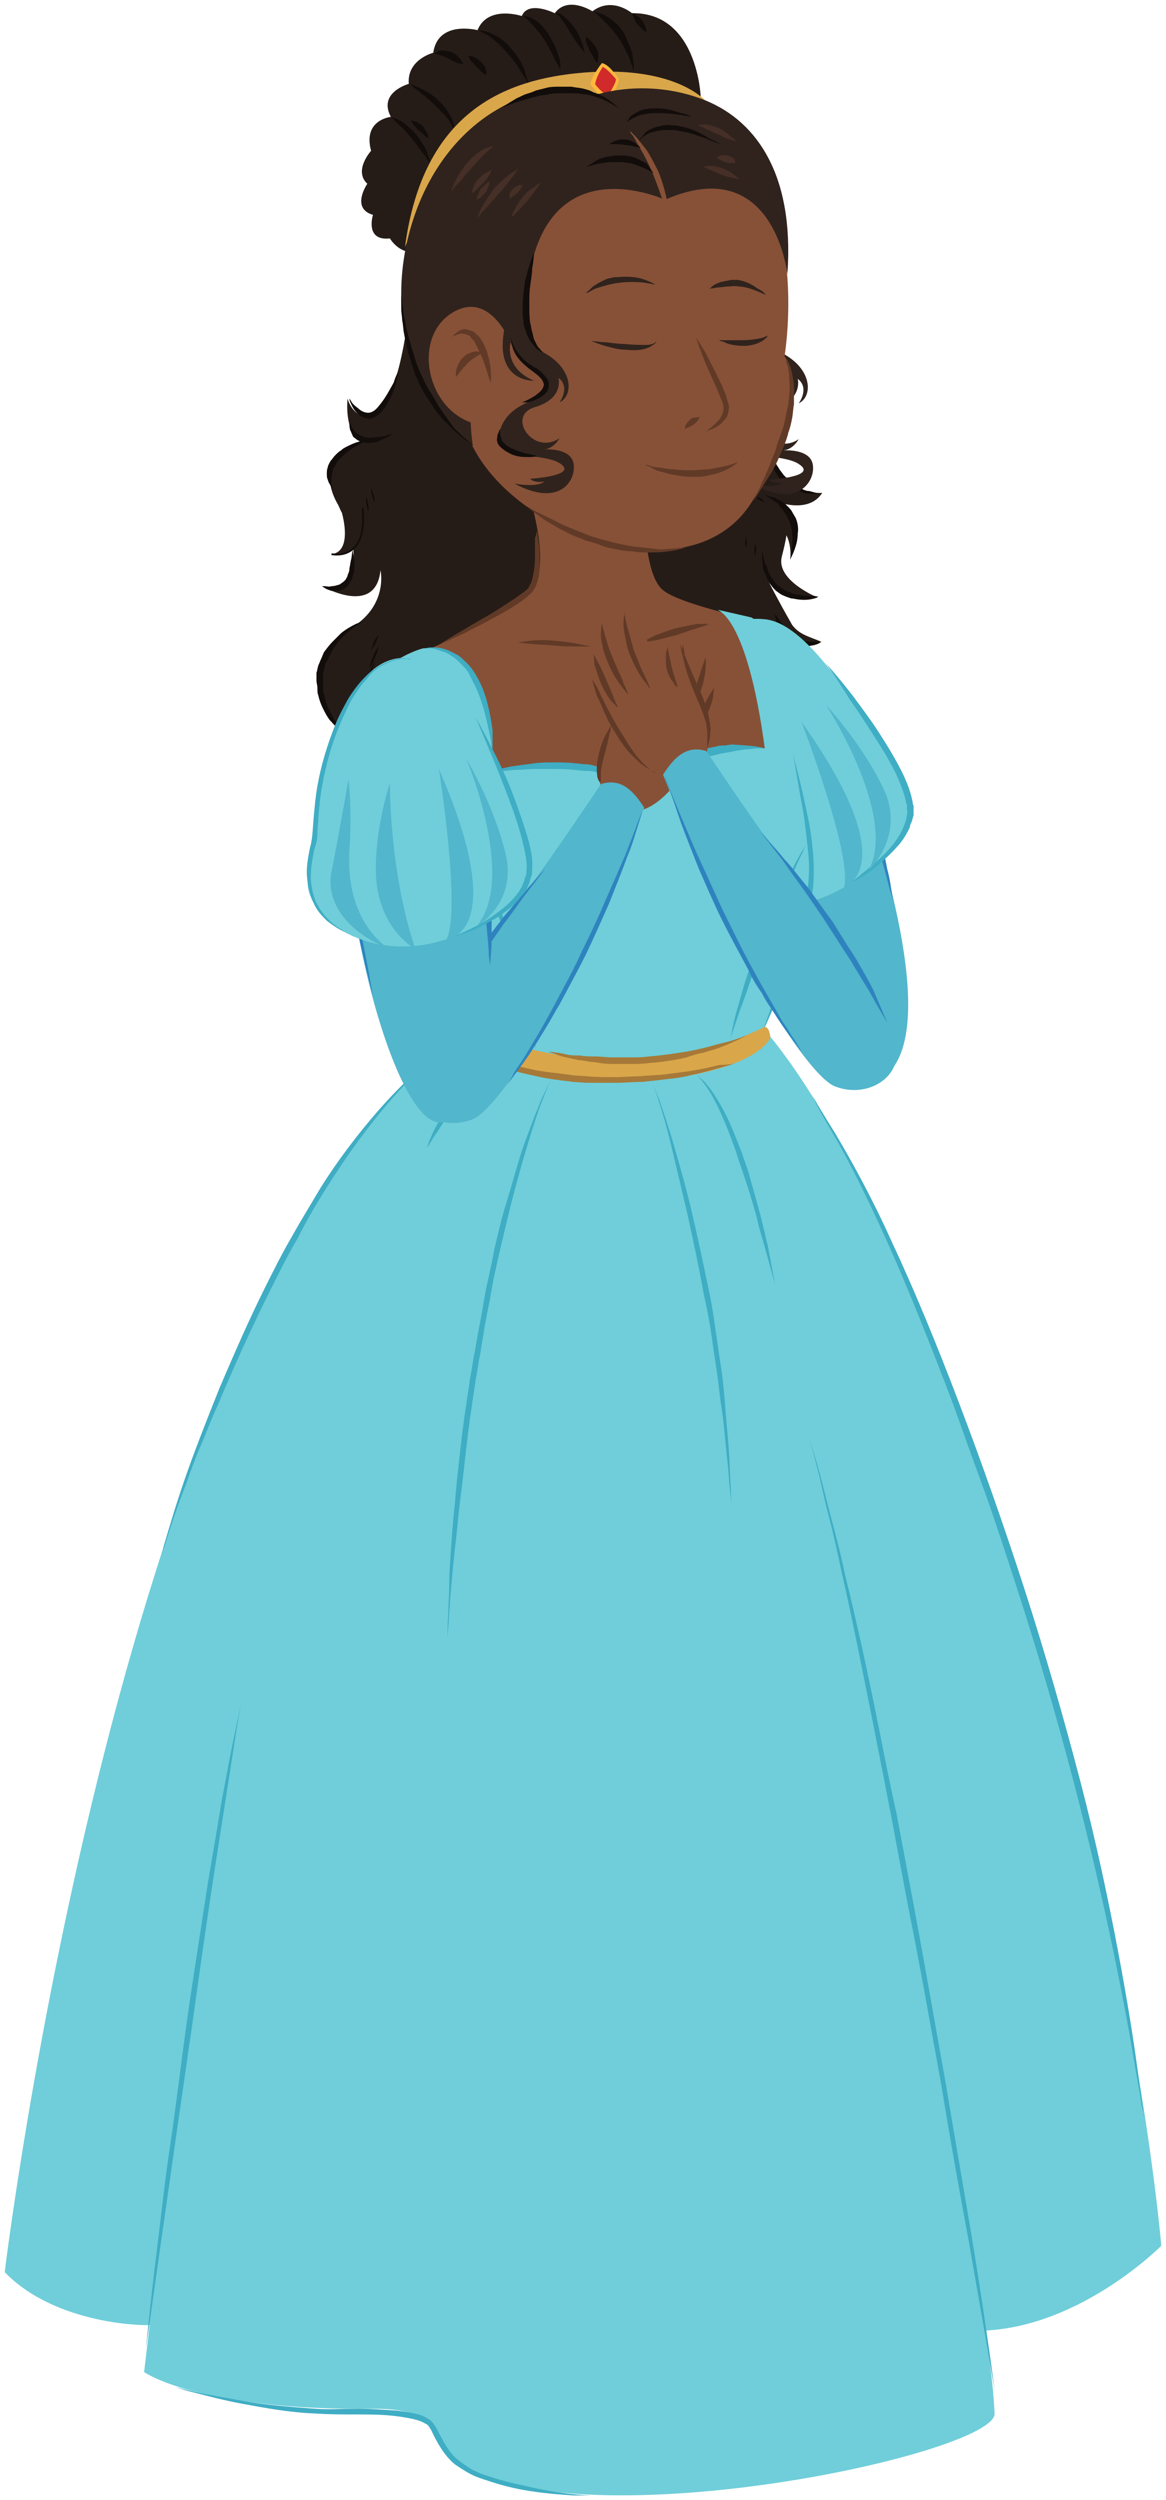 <svg xmlns="http://www.w3.org/2000/svg" xmlns:xlink="http://www.w3.org/1999/xlink" width="123.8" height="265.3" viewBox="8.5 17.5 123.8 265.3" version="1.1" xml:space="preserve">
  <!-- Generator: Sketch 49.3 (51167) - http://www.bohemiancoding.com/sketch -->
  <defs/>
  <g>
    <title>princess-b</title>
    <desc>Created with Sketch.</desc>
    <g id="princess-b" stroke="none" fill-rule="evenodd">
      <g id="Princess-Wishful">
        <g id="Group">
          <path d="M 45.5 84.3 C 49.8 81.9 48.9 78 48.9 78 C 48.4 83 42.7 79.7 42.7 79.7 C 45.1 80.5 46.3 78.6 46 75.7 C 45.1 76.5 43.7 76.3 43.7 76.3 C 45.4 76.1 45.3 73.8 44.8 71.9 C 44.6 71.6 44.5 71.2 44.3 70.9 C 41.4 65.6 47.6 64.1 47.6 64.1 C 44.9 64.4 45.4 59.8 45.4 59.8 C 45.4 59.8 46.2 62.8 48.7 61 C 51.2 59.2 52.1 48.9 52.1 48.9 C 54.8 41.8 60 42.9 73.6 42.1 C 87.2 41.3 89.6 60.4 89.9 63.6 C 90.5 70.3 95.8 69.8 95.8 69.8 C 94.4 72 91.2 70.8 91.2 70.8 C 91.2 70.8 94.2 72.7 92.4 76.9 C 92.4 76.9 92.6 75.5 92 74.3 C 91.9 75 91.7 75.8 91.5 76.6 C 90.9 79.1 95.3 80.9 95.3 80.9 C 92.3 82 90.1 79.2 90.1 79.2 C 90.1 79.2 91 81 92.6 83.8 C 93.4 84.9 94.6 85.1 95.7 85.6 C 95.7 85.6 94.6 86.3 93.5 85.9 C 93.9 88.5 91.6 90.8 91.6 90.8 C 92.7 87.7 88.6 84.6 88.6 84.6 C 88.6 84.6 90.8 87.6 89.4 89.6 C 88 91.6 90.1 93.5 90.1 93.5 C 85.4 92.6 85.5 89 85.5 89 C 83.1 91.7 86.2 96.2 86.2 96.2 C 82.8 95.2 82.9 90 82.9 90 C 82.9 90 82.3 93.7 83.3 96 C 84.3 98.3 81.6 99.9 81.6 99.9 C 81.6 99.9 83.2 98.1 80.6 96.7 C 78.9 95.8 78.3 93.9 78.1 92.7 C 78.3 96.6 74.9 98 74.9 98 C 76.5 96.2 74.8 91.8 74.8 91.8 C 74.8 91.8 75.2 94.9 73.6 96.9 C 72 98.9 74.2 101.6 74.2 101.6 C 71.7 100.6 71.2 98.5 71.2 98.5 C 70.6 100.6 71.8 103 71.8 103 C 71.8 103 67.4 100.4 68.4 96.6 C 69.4 92.8 66.4 90.4 66.4 90.4 C 66.4 90.4 67.6 93 65.4 96.4 C 63.3 99.8 65.7 101.5 65.7 101.5 C 61.5 100 60.7 95.5 60.7 95.5 C 60.4 103 53.6 100.2 53.6 100.2 C 55 100 57.8 96 54.6 95.2 C 53 94.8 52.5 94 52.4 93.4 C 52.5 95.7 54.6 97 54.6 97 C 45.5 97.1 47.2 90.6 47.2 90.6 C 43.7 92.9 46.7 95.6 46.7 95.6 C 41.6 95 41.2 86.7 45.5 84.3 Z " id="Shape" fill="#261C17" fill-rule="nonzero" stroke-width="1"/>
          <path d="M 50.8 56.9 C 50.8 56.9 50.7 57.5 50.5 58.3 C 50.3 59.1 49.8 60.2 49.1 61.1 C 48.9 61.3 48.7 61.5 48.4 61.7 C 48.1 61.9 47.8 62 47.5 61.9 C 47.2 61.9 46.9 61.7 46.7 61.6 C 46.5 61.4 46.3 61.2 46.2 61.1 C 45.9 60.7 45.8 60.4 45.7 60.2 C 45.6 60 45.6 59.8 45.6 59.8 C 45.6 59.8 45.7 59.9 45.8 60.1 C 45.9 60.3 46.2 60.6 46.5 60.8 C 46.8 61.1 47.2 61.3 47.6 61.3 C 48 61.3 48.4 61 48.7 60.6 C 49.4 59.8 49.9 58.8 50.3 58.1 C 50.5 57.4 50.8 56.9 50.8 56.9 Z " id="Shape" fill="#120D0B" fill-rule="nonzero" stroke-width="1"/>
          <path d="M 47.7 64.1 C 47.7 64.1 47.3 64.3 46.6 64.7 C 46 65 45.2 65.5 44.6 66.2 C 44.4 66.3 44.3 66.5 44.2 66.7 C 44.1 66.9 44 67.1 43.9 67.2 C 43.8 67.6 43.7 68 43.7 68.3 C 43.7 68.5 43.7 68.6 43.7 68.8 C 43.7 68.9 43.8 69.1 43.8 69.2 C 43.8 69.4 43.9 69.5 43.9 69.5 C 43.9 69.5 43.8 69.4 43.7 69.2 C 43.6 69 43.4 68.8 43.3 68.4 C 43.2 68.2 43.2 68 43.2 67.8 C 43.2 67.6 43.2 67.3 43.3 67.1 C 43.3 66.9 43.5 66.6 43.6 66.4 C 43.8 66.2 43.9 66 44.1 65.8 C 44.3 65.6 44.5 65.4 44.7 65.3 C 44.9 65.1 45.1 65 45.3 64.9 C 45.7 64.7 46.1 64.5 46.5 64.4 C 47.2 64.1 47.7 64.1 47.7 64.1 Z " id="Shape" fill="#120D0B" fill-rule="nonzero" stroke-width="1"/>
          <path d="M 42.7 79.7 C 42.7 79.7 42.8 79.7 43 79.7 C 43.2 79.7 43.4 79.8 43.7 79.7 C 44 79.7 44.3 79.6 44.6 79.5 C 44.7 79.4 44.9 79.3 45 79.2 L 45.2 79 L 45.3 78.8 C 45.4 78.7 45.4 78.5 45.5 78.3 C 45.6 78.1 45.6 77.9 45.6 77.8 C 45.7 77.4 45.7 77.1 45.8 76.8 C 45.9 76.2 45.9 75.8 45.9 75.8 C 45.9 75.8 46 76.2 46.1 76.8 C 46.1 77.1 46.2 77.5 46.1 77.9 C 46.1 78.1 46.1 78.3 46 78.5 C 45.9 78.7 45.9 78.9 45.8 79.1 L 45.6 79.4 L 45.4 79.7 C 45.2 79.9 45 80 44.8 80.1 C 44.6 80.2 44.4 80.2 44.2 80.2 C 44 80.2 43.8 80.2 43.7 80.2 C 43.4 80.1 43.1 80 43 79.9 C 42.8 79.8 42.7 79.7 42.7 79.7 Z " id="Shape" fill="#120D0B" fill-rule="nonzero" stroke-width="1"/>
          <path d="M 47.1 83.4 C 47.1 83.4 46.9 83.5 46.5 83.8 C 46.1 84 45.6 84.4 45.1 84.9 C 44.8 85.2 44.5 85.4 44.3 85.8 C 44 86.1 43.8 86.5 43.6 86.9 C 43.5 87.1 43.4 87.3 43.3 87.5 C 43.1 87.8 43 88 43 88.2 L 42.8 89 C 42.8 89.2 42.8 89.5 42.8 89.7 C 42.8 89.9 42.8 90.2 42.8 90.4 C 42.8 90.6 42.8 90.9 42.9 91.1 C 43 91.6 43.1 92 43.3 92.5 C 43.5 92.9 43.7 93.3 43.9 93.7 C 44.1 94.1 44.4 94.4 44.6 94.6 C 45.1 95.1 45.7 95.4 46.1 95.5 C 46.5 95.6 46.8 95.6 46.8 95.6 C 46.8 95.6 46.5 95.7 46.1 95.6 C 45.7 95.5 45 95.4 44.4 94.8 C 44.1 94.6 43.8 94.2 43.5 93.9 C 43.2 93.5 43 93.1 42.8 92.7 C 42.6 92.3 42.4 91.8 42.3 91.3 C 42.2 91.1 42.2 90.8 42.2 90.5 C 42.2 90.2 42.1 90 42.1 89.7 C 42.1 89.4 42.1 89.2 42.1 88.9 C 42.2 88.6 42.2 88.4 42.3 88.1 C 42.4 87.9 42.5 87.6 42.6 87.4 C 42.7 87.2 42.8 86.9 42.9 86.7 C 43.2 86.3 43.5 85.9 43.8 85.6 C 44.1 85.3 44.4 85 44.7 84.7 C 45.3 84.2 45.9 83.9 46.3 83.7 C 46.8 83.5 47.1 83.4 47.1 83.4 Z " id="Shape" fill="#120D0B" fill-rule="nonzero" stroke-width="1"/>
          <path d="M 54.8 97 C 54.8 97 53.9 97.2 52.5 97.1 C 52.2 97.1 51.8 97 51.4 96.9 C 51 96.8 50.6 96.7 50.2 96.5 C 50 96.4 49.8 96.3 49.6 96.2 C 49.4 96.1 49.2 96 49 95.8 L 48.4 95.3 C 48.2 95.1 48.1 94.9 47.9 94.7 L 47.7 94.4 C 47.6 94.3 47.6 94.2 47.6 94.1 L 47.3 93.4 C 47.2 92.9 47.1 92.5 47.1 92 C 47.1 91.6 47.1 91.1 47.2 90.7 C 47.3 90.3 47.4 89.9 47.5 89.6 C 47.6 89.3 47.7 89 47.8 88.7 C 47.9 88.4 48 88.2 48.1 88 C 48.3 87.6 48.4 87.4 48.4 87.4 C 48.4 87.4 48.3 87.6 48.2 88 C 48.1 88.4 47.9 88.9 47.8 89.6 C 47.7 89.9 47.7 90.3 47.6 90.7 C 47.6 91.1 47.6 91.5 47.6 91.9 C 47.6 92.3 47.7 92.7 47.8 93.1 L 48.1 93.7 C 48.1 93.8 48.2 93.9 48.2 94 L 48.4 94.3 C 48.5 94.5 48.6 94.7 48.8 94.8 L 49.3 95.2 C 49.5 95.3 49.7 95.4 49.8 95.5 C 50 95.6 50.2 95.7 50.4 95.8 C 50.8 96 51.2 96.1 51.5 96.2 C 51.9 96.3 52.2 96.4 52.6 96.5 C 53.9 97 54.8 97 54.8 97 Z " id="Shape" fill="#120D0B" fill-rule="nonzero" stroke-width="1"/>
          <path d="M 43.7 76.3 C 43.7 76.3 47.6 77.2 47 71.4 " id="Shape" stroke="#120D0B" stroke-width="0.195" fill="none"/>
          <path d="M 47.7 88.4 C 47.7 88.4 47.8 87.8 48.1 87.2 C 48.3 86.6 48.7 86.1 48.7 86.1 C 48.7 86.1 48.6 86.7 48.3 87.3 C 48.1 87.9 47.7 88.4 47.7 88.4 Z " id="Shape" fill="#120D0B" fill-rule="nonzero" stroke-width="1"/>
          <path d="M 47.9 86.5 C 47.9 86.5 48 86 48.2 85.6 C 48.4 85.2 48.7 84.8 48.7 84.8 C 48.7 84.8 48.6 85.3 48.4 85.7 C 48.2 86.1 47.9 86.5 47.9 86.5 Z " id="Shape" fill="#120D0B" fill-rule="nonzero" stroke-width="1"/>
          <path d="M 47.6 71.8 C 47.6 71.8 47.5 71.4 47.4 71 C 47.3 70.6 47.4 70.2 47.4 70.2 C 47.4 70.2 47.5 70.6 47.6 71 C 47.7 71.3 47.6 71.8 47.6 71.8 Z " id="Shape" fill="#120D0B" fill-rule="nonzero" stroke-width="1"/>
          <path d="M 48.3 70.9 C 48.3 70.9 48.1 70.5 48 70.1 C 47.9 69.7 47.9 69.3 47.9 69.3 C 47.9 69.3 48.1 69.7 48.2 70.1 C 48.3 70.5 48.3 70.9 48.3 70.9 Z " id="Shape" fill="#120D0B" fill-rule="nonzero" stroke-width="1"/>
          <path d="M 50.2 63.5 C 50.2 63.5 49.9 63.8 49.4 64 C 49.1 64.1 48.8 64.3 48.5 64.4 C 48.1 64.5 47.7 64.5 47.3 64.5 C 46.9 64.4 46.5 64.3 46.2 64 C 46 63.9 45.9 63.7 45.9 63.6 C 45.8 63.5 45.8 63.3 45.7 63.2 C 45.6 62.9 45.6 62.7 45.6 62.5 C 45.6 62.3 45.6 62.2 45.6 62.2 C 45.6 62.2 45.6 62.3 45.7 62.4 C 45.7 62.5 45.8 62.6 45.8 62.7 C 45.8 62.8 45.9 62.9 46 63 C 46.1 63.2 46.3 63.5 46.6 63.6 C 46.7 63.7 46.9 63.7 47 63.8 C 47.1 63.9 47.3 63.9 47.4 63.9 C 47.7 64 48.1 63.9 48.4 63.9 C 48.7 63.9 49 63.8 49.3 63.8 C 49.8 63.6 50.2 63.5 50.2 63.5 Z " id="Shape" fill="#120D0B" fill-rule="nonzero" stroke-width="1"/>
          <path d="M 95.4 80.8 C 95.4 80.8 94.9 81.1 94 81.1 C 93.8 81.1 93.5 81.1 93.3 81.1 C 93 81.1 92.8 81 92.5 81 C 92.2 80.9 91.9 80.8 91.7 80.7 C 91.4 80.6 91.2 80.4 90.9 80.2 C 90.7 80 90.5 79.8 90.3 79.5 C 90.1 79.3 90 79 89.9 78.8 C 89.8 78.5 89.7 78.3 89.6 78.1 C 89.5 77.9 89.5 77.6 89.5 77.4 C 89.4 77 89.4 76.6 89.4 76.4 C 89.4 76.2 89.4 76 89.4 76 C 89.4 76 89.5 76.1 89.5 76.4 C 89.6 76.6 89.6 77 89.8 77.4 C 89.9 77.6 90 77.8 90 78 C 90.1 78.2 90.2 78.4 90.3 78.6 C 90.4 78.8 90.6 79 90.7 79.2 C 90.9 79.4 91 79.6 91.2 79.7 C 91.6 80 92.1 80.3 92.5 80.4 C 92.7 80.5 93 80.6 93.2 80.6 C 93.4 80.6 93.6 80.7 93.8 80.7 C 94.2 80.7 94.6 80.8 94.8 80.7 C 95.2 80.8 95.4 80.8 95.4 80.8 Z " id="Shape" fill="#120D0B" fill-rule="nonzero" stroke-width="1"/>
          <path d="M 92.4 76.8 C 92.4 76.8 92.5 76.3 92.6 75.5 C 92.6 75.1 92.7 74.7 92.6 74.2 C 92.6 73.7 92.5 73.3 92.3 72.8 C 92.2 72.6 92.1 72.4 92 72.2 C 91.9 72 91.7 71.8 91.6 71.6 C 91.5 71.4 91.3 71.3 91.2 71.1 C 91.1 70.9 90.9 70.8 90.7 70.7 C 90.4 70.4 90.1 70.3 90 70.2 C 89.8 70.1 89.7 70 89.7 70 C 89.7 70 89.8 70 90 70.1 C 90.2 70.2 90.5 70.2 90.9 70.4 C 91.1 70.5 91.3 70.6 91.5 70.7 C 91.7 70.8 91.9 71 92.1 71.2 C 92.3 71.4 92.5 71.6 92.6 71.8 C 92.7 72 92.9 72.3 93 72.5 C 93.2 73 93.3 73.6 93.2 74.1 C 93.2 74.6 93.1 75.1 93 75.4 C 92.7 76.4 92.4 76.8 92.4 76.8 Z " id="Shape" fill="#120D0B" fill-rule="nonzero" stroke-width="1"/>
          <path d="M 95.8 69.8 C 95.8 69.8 95.7 69.8 95.4 69.9 C 95.1 69.9 94.7 69.9 94.3 69.9 C 94.1 69.9 93.8 69.8 93.6 69.7 C 93.4 69.6 93.1 69.5 92.8 69.4 C 92.5 69.3 92.3 69.1 92 68.9 C 91.7 68.7 91.5 68.5 91.3 68.3 C 91.1 68 90.9 67.8 90.8 67.5 C 90.7 67.2 90.5 67 90.4 66.7 C 90.3 66.4 90.2 66.2 90.1 65.9 C 90.1 65.6 90 65.4 90 65.2 C 89.9 64.8 90 64.4 89.9 64.1 C 89.9 63.8 89.9 63.7 89.9 63.7 C 89.9 63.7 89.9 63.8 90 64.1 C 90.1 64.4 90.1 64.7 90.3 65.1 C 90.4 65.3 90.4 65.5 90.5 65.8 C 90.6 66 90.7 66.3 90.8 66.5 C 90.9 66.8 91.1 67 91.2 67.2 C 91.3 67.4 91.5 67.6 91.7 67.9 C 91.9 68.1 92.1 68.3 92.3 68.5 C 92.5 68.7 92.7 68.8 93 69 C 93.2 69.2 93.5 69.2 93.7 69.4 C 93.9 69.5 94.1 69.6 94.4 69.6 C 94.8 69.7 95.2 69.8 95.4 69.9 C 95.7 69.8 95.8 69.8 95.8 69.8 Z " id="Shape" fill="#120D0B" fill-rule="nonzero" stroke-width="1"/>
          <path d="M 95.7 85.6 C 95.7 85.6 95.4 85.9 94.7 86 C 94.5 86 94.4 86.1 94.2 86.1 C 94 86.1 93.8 86.1 93.6 86.1 C 93.4 86.1 93.2 86 93 85.9 C 92.8 85.8 92.6 85.7 92.4 85.6 C 92 85.3 91.7 85 91.5 84.7 C 91.3 84.4 91.1 84 91 83.7 C 90.9 83.4 90.9 83.1 90.8 83 C 90.8 82.8 90.8 82.7 90.8 82.7 C 90.8 82.7 90.9 82.8 91 82.9 C 91.1 83.1 91.2 83.3 91.4 83.5 C 91.5 83.6 91.6 83.8 91.7 83.9 C 91.8 84 91.9 84.2 92 84.3 C 92.1 84.4 92.3 84.6 92.4 84.7 C 92.5 84.8 92.7 84.9 92.8 85 C 93 85.1 93.1 85.2 93.3 85.3 C 93.5 85.4 93.6 85.4 93.8 85.5 C 94.1 85.6 94.5 85.6 94.8 85.6 C 95.1 85.6 95.4 85.6 95.5 85.6 C 95.5 85.7 95.7 85.6 95.7 85.6 Z " id="Shape" fill="#120D0B" fill-rule="nonzero" stroke-width="1"/>
          <path d="M 88.7 76.6 C 88.7 76.6 88.6 76.3 88.6 75.9 C 88.6 75.5 88.7 75.2 88.7 75.2 C 88.7 75.2 88.8 75.5 88.8 75.9 C 88.7 76.2 88.7 76.6 88.7 76.6 Z " id="Shape" fill="#120D0B" fill-rule="nonzero" stroke-width="1"/>
          <path d="M 87.7 74.4 C 87.7 74.4 87.8 74.7 87.8 75 C 87.8 75.3 87.7 75.6 87.7 75.6 C 87.7 75.6 87.6 75.3 87.6 75 C 87.7 74.7 87.7 74.4 87.7 74.4 Z " id="Shape" fill="#120D0B" fill-rule="nonzero" stroke-width="1"/>
          <path d="M 89.7 70.8 C 89.7 70.8 89.4 70.7 89.2 70.6 C 89 70.5 88.8 70.2 88.8 70.2 C 88.8 70.2 89.1 70.3 89.3 70.4 C 89.6 70.6 89.7 70.8 89.7 70.8 Z " id="Shape" fill="#120D0B" fill-rule="nonzero" stroke-width="1"/>
        </g>
        <g id="Group" fill-rule="nonzero">
          <g id="Shape">
            <path d="M 98.6 97.5 C 97 93.1 88.6 75.5 84.2 87.6 C 80 99.3 97.8 136.6 102.9 131.3 C 108 126 102.3 107.4 98.6 97.5 Z " fill="#52B6CC" stroke-width="1"/>
            <path d="M 95.5 90.9 C 95.5 90.9 96.3 92.2 97.3 94.2 C 97.8 95.2 98.3 96.4 98.9 97.7 C 99.4 99 100 100.4 100.5 101.8 C 101 103.2 101.4 104.6 101.8 106 C 102.2 107.3 102.5 108.6 102.7 109.7 C 103 110.8 103.1 111.7 103.2 112.3 C 103.3 112.9 103.4 113.3 103.4 113.3 C 103.4 113.3 103.3 112.9 103.1 112.3 C 102.9 111.7 102.7 110.8 102.4 109.7 C 102.1 108.6 101.7 107.4 101.3 106.1 C 100.9 104.8 100.4 103.4 99.9 102 C 99.4 100.6 98.9 99.2 98.4 97.9 C 97.9 96.6 97.4 95.4 97 94.4 C 96.1 92.3 95.5 90.9 95.5 90.9 Z " fill="#2E83BF" stroke-width="1"/>
            <path d="M 87.3 83.5 C 87.3 83.5 87.2 83.6 86.9 83.7 C 86.7 83.9 86.4 84.1 86 84.5 C 85.7 84.9 85.3 85.4 85 86.1 C 84.8 86.4 84.7 86.8 84.6 87.2 C 84.5 87.4 84.5 87.6 84.4 87.8 C 84.4 88 84.3 88.2 84.3 88.4 C 84.1 89.3 84 90.2 84 91.2 C 84 91.7 84 92.2 84 92.8 C 84 93.3 84 93.9 84.1 94.4 C 84.2 95.5 84.3 96.7 84.6 97.8 C 84.8 98.9 85 100.1 85.3 101.3 C 85.6 102.4 85.8 103.6 86.2 104.7 C 86.6 105.8 86.9 106.9 87.2 108 C 87.5 109.1 87.9 110.1 88.3 111 C 88.6 112 89 112.9 89.3 113.7 C 90.6 117 91.5 119.3 91.5 119.3 C 91.5 119.3 90.5 117.1 89 113.9 C 88.6 113.1 88.3 112.2 87.9 111.2 C 87.5 110.2 87.1 109.2 86.7 108.2 C 86.4 107.1 86 106 85.6 104.9 C 85.2 103.8 85 102.6 84.6 101.4 C 84.3 100.2 84.1 99 83.9 97.9 C 83.7 96.7 83.6 95.6 83.5 94.4 C 83.4 93.8 83.4 93.3 83.4 92.7 C 83.4 92.2 83.4 91.6 83.4 91.1 C 83.5 90.1 83.6 89.1 83.9 88.2 C 84 88 84 87.8 84.1 87.6 C 84.2 87.4 84.3 87.2 84.3 87 C 84.5 86.6 84.6 86.2 84.8 85.9 C 85.1 85.2 85.5 84.7 85.9 84.4 C 86.3 84 86.6 83.8 86.9 83.6 C 87.1 83.6 87.3 83.5 87.3 83.5 Z " fill="#2E83BF" stroke-width="1"/>
          </g>
          <g id="Shape">
            <g>
              <path d="M 89.6 83.2 C 86.3 82.9 83.5 84.4 82 91.8 C 80.5 99.2 81.9 100.8 82.3 108.3 C 82.5 112.3 90 115.8 97.3 112.1 C 104.6 108.3 107.1 103.9 103.2 98 C 99.2 92.1 94.1 83.5 89.6 83.2 Z " fill="#6FCED9" stroke-width="1"/>
              <path d="M 96.2 87.9 C 96.2 87.9 97.4 89.2 99.1 91.4 C 99.9 92.5 100.9 93.8 101.8 95.2 C 102.7 96.6 103.7 98.2 104.5 99.9 C 104.9 100.8 105.2 101.6 105.4 102.6 C 105.4 102.7 105.4 102.8 105.5 103 L 105.5 103.3 C 105.5 103.5 105.5 103.7 105.5 104 L 105.3 104.7 C 105.2 104.9 105.1 105.1 105.1 105.3 C 104.7 106.1 104.3 106.8 103.7 107.4 C 103.2 108 102.6 108.5 102.1 109 C 101.1 109.9 100.1 110.5 99.4 110.9 C 98.7 111.3 98.3 111.5 98.3 111.5 C 98.3 111.5 98.7 111.3 99.3 110.8 C 99.9 110.3 100.8 109.6 101.8 108.7 C 102.8 107.8 103.9 106.6 104.5 105.1 L 104.7 104.5 L 104.8 103.9 C 104.9 103.7 104.8 103.5 104.8 103.3 L 104.8 103 C 104.8 103 104.8 102.8 104.7 102.7 C 104.6 101.9 104.2 101 103.9 100.2 C 103.2 98.6 102.2 97 101.3 95.6 C 100.4 94.2 99.5 92.8 98.7 91.7 C 97.3 89.4 96.2 87.9 96.2 87.9 Z " fill="#3FADC4" stroke-width="1"/>
              <path d="M 88.3 83.3 C 88.3 83.3 87.7 83.3 86.8 83.7 C 86.3 83.9 85.8 84.2 85.3 84.7 C 84.8 85.2 84.3 85.8 83.9 86.5 C 83.5 87.2 83.1 88.1 82.8 89 C 82.5 89.9 82.3 90.9 82.1 92 C 81.7 94.1 81.6 96.3 81.7 98.6 C 81.7 99.7 81.8 100.9 82 102 C 82.1 102.6 82.1 103.1 82.2 103.7 C 82.2 104 82.2 104.3 82.2 104.6 C 82.2 104.9 82.2 105.1 82.1 105.4 C 82.1 106.4 82.1 107.5 82.4 108.4 C 82.6 109.3 83 110.1 83.5 110.8 C 84 111.5 84.6 112 85.1 112.4 C 85.4 112.6 85.7 112.7 85.9 112.9 C 86.2 113 86.4 113.1 86.7 113.2 C 87.2 113.4 87.5 113.5 87.8 113.5 C 88.1 113.6 88.2 113.6 88.2 113.6 C 88.2 113.6 88.1 113.6 87.8 113.5 C 87.5 113.4 87.1 113.4 86.7 113.2 C 86.5 113.1 86.2 113 85.9 112.9 C 85.6 112.8 85.3 112.6 85 112.5 C 84.4 112.1 83.7 111.7 83.2 111 C 82.7 110.3 82.2 109.5 81.9 108.5 C 81.6 107.5 81.5 106.5 81.5 105.4 C 81.5 105.1 81.5 104.9 81.5 104.6 C 81.5 104.4 81.5 104.1 81.5 103.8 C 81.4 103.3 81.4 102.7 81.3 102.2 C 81.2 101.1 81 99.9 81 98.8 C 80.9 96.5 81.1 94.2 81.5 92.1 C 81.7 91 82 90 82.3 89.1 C 82.6 88.2 83 87.3 83.5 86.6 C 84 85.9 84.5 85.3 85 84.8 C 85.5 84.4 86.1 84.1 86.6 83.9 C 87.1 83.7 87.5 83.7 87.7 83.7 C 88.1 83.3 88.3 83.3 88.3 83.3 Z " fill="#3FADC4" stroke-width="1"/>
            </g>
            <path d="M 92.2 113.8 C 92.2 113.8 87.1 112.1 86 104.3 C 85.4 100.1 84.4 97 84.4 97 C 84.4 97 84.6 103.4 84.7 107 C 84.7 110.5 88 113.1 92.2 113.8 Z " fill="#52B6CC" stroke-width="1"/>
            <path d="M 100.7 109.9 C 100.7 109.9 104.6 106.3 102.4 101.4 C 100.2 96.6 96.2 92.3 96.2 92.3 C 96.2 92.3 103.9 104.1 100.7 109.9 Z " fill="#52B6CC" stroke-width="1"/>
            <path d="M 95 113.3 C 95 113.3 90.5 112 89.1 105.8 C 88.1 101.2 88.7 96.6 88.7 96.6 C 88.7 96.6 90.6 105.8 95 113.3 Z " fill="#52B6CC" stroke-width="1"/>
            <path d="M 93.6 94.1 C 93.6 94.1 99.1 108.4 98.1 111.7 C 98.1 111.6 104.7 109.7 93.6 94.1 Z " fill="#52B6CC" stroke-width="1"/>
          </g>
        </g>
        <g id="Group" fill-rule="nonzero">
          <g id="Shape">
            <path d="M 64.4 69.1 C 64.4 69.1 67.3 77.5 64.9 80.2 C 62.5 82.9 49.8 88.3 49.8 88.3 C 49.8 88.3 41.6 93.5 50 111.9 C 53.6 119.9 90.9 110.3 91.9 104.5 C 92.9 98.7 88.2 83.2 88.2 83.2 C 88.2 83.2 80.8 81.6 79 80.2 C 77.1 78.9 77 73.2 77 73.2 C 77 73.2 70.5 65.7 64.4 69.1 Z " fill="#875137" stroke-width="1"/>
            <path d="M 65.5 73.8 C 65.5 73.8 65.6 74.1 65.6 74.5 C 65.7 75 65.8 75.7 65.8 76.5 C 65.8 77.3 65.9 78.3 65.5 79.4 C 65.4 79.7 65.3 79.9 65.1 80.2 C 64.9 80.5 64.7 80.6 64.5 80.8 C 64 81.2 63.6 81.5 63.1 81.8 C 62.2 82.4 61.2 82.9 60.3 83.4 C 59.4 83.9 58.5 84.3 57.8 84.7 C 56.3 85.4 55.3 85.8 55.3 85.8 C 55.3 85.8 56.2 85.2 57.6 84.4 C 58.3 84 59.1 83.5 60 83 C 60.9 82.5 61.8 81.9 62.7 81.3 C 63.2 81 63.6 80.7 64 80.4 C 64.2 80.3 64.5 80 64.6 79.9 C 64.7 79.7 64.8 79.5 64.9 79.3 C 65.2 78.4 65.3 77.4 65.3 76.6 C 65.3 75.8 65.3 75.1 65.3 74.6 C 65.5 74.1 65.5 73.8 65.5 73.8 Z " fill="#613A27" stroke-width="1"/>
            <path d="M 71.3 86.1 C 71.3 86.1 70.8 86.1 70 86.1 C 69.2 86.1 68.2 86.1 67.3 86 C 66.3 85.9 65.3 85.9 64.6 85.8 C 64.2 85.8 63.9 85.7 63.7 85.7 C 63.5 85.7 63.4 85.7 63.4 85.7 C 63.4 85.7 63.9 85.6 64.7 85.5 C 65.5 85.4 66.5 85.4 67.5 85.5 C 68.5 85.6 69.5 85.7 70.2 85.9 C 70.8 86 71.3 86.1 71.3 86.1 Z " fill="#613A27" stroke-width="1"/>
            <path d="M 83.8 83.7 C 83.8 83.7 83.4 83.9 82.7 84.1 C 82 84.3 81.2 84.6 80.3 84.9 C 79.4 85.1 78.5 85.4 77.8 85.5 C 77.1 85.6 76.7 85.7 76.7 85.7 C 76.7 85.7 77.1 85.4 77.7 85.1 C 78.3 84.8 79.2 84.5 80.1 84.2 C 81 84 81.9 83.8 82.6 83.7 C 83.3 83.7 83.8 83.7 83.8 83.7 Z " fill="#613A27" stroke-width="1"/>
          </g>
          <g id="Shape">
            <g>
              <path d="M 89.7 96.9 C 89.7 96.9 81.8 96.3 77.8 101.3 C 77.8 101.3 71.7 97.2 60.9 99.5 C 60.9 99.5 60.9 85.6 53.4 86.3 C 51.9 86.7 49.9 87.9 49.2 88.5 C 48.5 89.1 45.7 91.2 45.8 98.3 C 45.9 106.3 50.5 113.2 49.4 111.3 C 48.3 109.4 55.5 122.2 56.9 127.9 C 56.9 127.9 75.6 136.6 89.5 127 C 89.5 127 92.7 120.2 94.4 113.4 C 95.6 108.6 93 100.5 91.9 93.7 C 90.1 83.1 88.2 83 88.2 83 L 84.7 82.2 C 84.7 82.3 87.8 82.8 89.7 96.9 Z " fill="#6FCED9" stroke-width="1"/>
              <path d="M 89.5 126.8 C 89.5 126.8 90.2 125 91.1 122.3 C 91.6 121 92.2 119.4 92.7 117.7 C 93 116.9 93.3 116 93.6 115.1 C 93.7 114.7 93.9 114.2 94 113.8 C 94.1 113.4 94.1 112.9 94.2 112.4 C 94.3 111.5 94.4 110.5 94.4 109.6 C 94.4 108.7 94.3 107.8 94.2 106.9 C 94 105.1 93.8 103.5 93.5 102.1 C 93 99.3 92.7 97.4 92.7 97.4 C 92.7 97.4 92.8 97.9 93 98.7 C 93.2 99.5 93.5 100.6 93.8 102 C 94.1 103.4 94.5 105 94.7 106.8 C 94.8 107.7 94.9 108.6 94.9 109.6 C 94.9 110.5 94.9 111.5 94.7 112.5 L 94.6 113.2 C 94.6 113.4 94.5 113.7 94.5 113.9 C 94.4 114.4 94.2 114.8 94.1 115.3 C 93.8 116.2 93.5 117.1 93.2 117.9 C 92.6 119.6 91.9 121.1 91.4 122.4 C 90.4 125.1 89.5 126.8 89.5 126.8 Z " fill="#3FADC4" stroke-width="1"/>
              <path d="M 56.6 126.7 C 56.6 126.7 56.2 126 55.7 125 C 55.2 124 54.5 122.6 53.9 121.1 C 53.3 119.7 52.7 118.3 52.2 117.2 C 51.8 116.1 51.4 115.4 51.4 115.4 C 51.4 115.4 52 116 52.6 117 C 53.2 118 53.9 119.4 54.5 120.8 C 55.1 122.2 55.7 123.7 56.1 124.8 C 56.4 125.9 56.6 126.7 56.6 126.7 Z " fill="#3FADC4" stroke-width="1"/>
              <path d="M 89.7 96.9 C 89.1 96.9 88.6 96.9 88.1 97 C 87.6 97 87 97.1 86.5 97.2 C 86 97.3 85.4 97.4 84.9 97.5 C 84.6 97.6 84.4 97.6 84.1 97.7 L 83.3 97.9 C 82.8 98.1 82.3 98.2 81.8 98.5 C 81.5 98.6 81.3 98.7 81.1 98.8 C 80.9 98.9 80.6 99 80.4 99.2 L 79.7 99.6 C 79.5 99.8 79.3 100 79.1 100.1 C 78.9 100.3 78.7 100.5 78.5 100.7 L 78 101.3 L 77.9 101.4 L 77.8 101.3 C 77.2 100.9 76.5 100.6 75.9 100.4 C 75.2 100.2 74.5 100 73.8 99.8 C 73.5 99.7 73.1 99.7 72.8 99.6 C 72.5 99.5 72.1 99.5 71.7 99.4 C 71.3 99.3 71 99.3 70.6 99.3 C 70.2 99.3 69.9 99.2 69.5 99.2 C 68.8 99.1 68.1 99.1 67.4 99.1 C 66.7 99.1 66 99.1 65.3 99.1 C 64.6 99.1 63.9 99.2 63.1 99.2 L 60.9 99.4 L 60.9 99.3 C 61.6 99.1 62.3 98.9 63 98.8 C 63.7 98.7 64.4 98.6 65.2 98.5 C 65.9 98.4 66.7 98.4 67.4 98.4 C 68.1 98.4 68.9 98.4 69.6 98.5 C 70 98.5 70.3 98.6 70.7 98.6 C 71.1 98.6 71.4 98.7 71.8 98.8 C 72.5 98.9 73.2 99.1 73.9 99.3 C 74.2 99.4 74.6 99.5 74.9 99.6 C 75.2 99.7 75.6 99.9 75.9 100 C 76.6 100.3 77.2 100.6 77.8 101 L 77.6 101 C 78 100.6 78.3 100.1 78.7 99.8 C 78.9 99.6 79.1 99.4 79.3 99.2 L 80 98.7 C 80.2 98.5 80.5 98.4 80.7 98.2 C 80.9 98 81.2 97.9 81.4 97.8 C 81.7 97.7 81.9 97.5 82.2 97.4 L 83 97.1 C 83.5 96.9 84.1 96.8 84.6 96.7 C 84.9 96.6 85.2 96.6 85.4 96.6 C 85.7 96.6 86 96.5 86.2 96.5 C 87.5 96.6 88.6 96.6 89.7 96.9 Z " fill="#3FADC4" stroke-width="1"/>
              <path d="M 60.8 97.3 C 60.8 97.3 60.7 96.4 60.4 95 C 60.1 93.6 59.7 91.8 58.9 90.2 C 58.7 89.8 58.5 89.4 58.3 89 C 58.1 88.6 57.8 88.3 57.5 88 C 57.2 87.7 56.9 87.4 56.6 87.2 C 56.3 87 56 86.8 55.7 86.7 C 55.4 86.6 55.1 86.5 54.8 86.4 C 54.5 86.3 54.3 86.3 54.1 86.3 C 53.7 86.3 53.5 86.3 53.5 86.3 C 53.5 86.3 53.7 86.3 54.1 86.2 C 54.3 86.2 54.6 86.2 54.8 86.2 C 55.1 86.2 55.4 86.3 55.8 86.4 C 56.1 86.5 56.5 86.7 56.9 86.9 C 57.3 87.1 57.6 87.4 57.9 87.7 C 58.6 88.3 59.1 89.2 59.5 90 C 60.3 91.7 60.6 93.6 60.8 95 C 60.8 96.4 60.8 97.3 60.8 97.3 Z " fill="#3FADC4" stroke-width="1"/>
            </g>
            <path d="M 65.4 128.8 C 65.4 128.8 65.1 127.5 64.6 125.5 C 64.3 124.5 64 123.4 63.7 122.1 C 63.4 120.9 63 119.6 62.6 118.3 C 62.4 117.6 62.2 117 62 116.4 C 61.8 115.8 61.6 115.2 61.4 114.6 C 61 113.4 60.6 112.3 60.1 111.4 C 59.9 110.9 59.7 110.5 59.5 110.1 C 59.3 109.7 59.2 109.4 59 109.2 C 58.7 108.7 58.5 108.4 58.5 108.4 C 58.5 108.4 58.7 108.7 59.1 109.2 C 59.3 109.4 59.5 109.7 59.7 110.1 C 59.9 110.5 60.2 110.8 60.4 111.3 C 60.9 112.2 61.4 113.3 61.8 114.5 C 62 115.1 62.3 115.7 62.5 116.3 C 62.7 116.9 62.9 117.6 63.1 118.2 C 63.5 119.5 63.8 120.8 64.1 122.1 C 64.4 123.3 64.6 124.5 64.8 125.5 C 65.3 127.4 65.4 128.8 65.4 128.8 Z " fill="#3FADC4" stroke-width="1"/>
            <path d="M 94.1 107.1 C 94.1 107.1 93.9 107.4 93.7 108 C 93.4 108.5 93.1 109.3 92.6 110.3 C 92.2 111.2 91.7 112.4 91.2 113.6 C 90.7 114.8 90.2 116.1 89.7 117.4 C 89.2 118.7 88.7 120 88.3 121.2 C 87.9 122.4 87.5 123.6 87.1 124.6 C 86.4 126.6 86 127.9 86 127.9 C 86 127.9 86.1 127.6 86.2 127 C 86.3 126.4 86.5 125.5 86.8 124.5 C 87.1 123.5 87.4 122.3 87.8 121.1 C 88.2 119.9 88.7 118.5 89.2 117.2 C 89.7 115.9 90.3 114.6 90.8 113.4 C 91.3 112.2 91.9 111.1 92.4 110.2 C 93.3 108.3 94.1 107.1 94.1 107.1 Z " fill="#3FADC4" stroke-width="1"/>
          </g>
        </g>
        <g id="Group" fill-rule="nonzero">
          <g id="Shape">
            <path d="M 9 258.6 C 9 258.6 21.5 155.2 56 128.3 C 56.8 128.8 65.7 133.6 79 132 C 89.1 130.8 90.2 127.6 90.2 127.6 C 90.2 127.6 90.2 127.5 90.2 127.4 C 94.1 132.1 102.8 145 113.8 176.4 C 128.8 219.5 131.8 255.8 131.8 255.8 C 131.8 255.8 123.4 264.3 113.1 264.8 C 113.1 264.8 113.9 269.4 114.1 273.6 C 114.3 277.8 71.1 287.2 57.4 279.1 C 54.5 277.4 56.2 273 48.2 273.1 C 29.5 273.3 23.8 269.2 23.8 269.2 L 24.4 264.2 C 24.3 264.3 14.5 264.3 9 258.6 Z " fill="#6FCED9" stroke-width="1"/>
            <g>
              <g>
                <path d="M 114.1 271.1 C 114.1 271.1 113 264.7 111.3 255 C 110.4 250.2 109.4 244.6 108.4 238.5 C 107.3 232.5 106.2 226.1 104.9 219.7 C 104.3 216.5 103.7 213.3 103.1 210.1 C 102.5 207 101.9 203.9 101.3 200.9 C 100.1 194.9 99 189.3 97.9 184.5 C 97.4 182.1 96.9 179.9 96.4 178 C 95.9 176.1 95.6 174.4 95.2 173 C 94.5 170.2 94 168.7 94 168.7 C 94 168.7 94.5 170.3 95.3 173 C 95.7 174.4 96.1 176.1 96.6 178 C 97.1 179.9 97.7 182.1 98.2 184.5 C 98.8 186.9 99.4 189.5 100 192.2 C 100.6 194.9 101.2 197.8 101.8 200.8 C 102.4 203.8 103 206.9 103.7 210 C 104.3 213.2 104.9 216.4 105.5 219.6 C 106.7 226 107.8 232.4 108.9 238.5 C 109.9 244.5 110.9 250.2 111.7 255 C 112.5 259.8 113.1 263.9 113.5 266.7 C 113.9 269.5 114.1 271.1 114.1 271.1 Z " stroke-width="1" fill="#3FADC4"/>
                <path d="M 24 266.7 C 24 266.7 24.1 265.6 24.3 263.7 C 24.5 261.8 24.8 259.1 25.2 255.9 C 25.6 252.7 26 248.9 26.6 244.9 C 27.2 240.9 27.7 236.6 28.3 232.3 C 28.9 228 29.6 223.7 30.2 219.7 C 30.8 215.7 31.5 212 32 208.8 C 32.6 205.6 33.1 202.9 33.5 201.1 C 33.9 199.2 34.1 198.2 34.1 198.2 C 34.1 198.2 33.9 199.3 33.6 201.1 C 33.3 203 32.9 205.6 32.4 208.8 C 31.9 212 31.3 215.8 30.7 219.8 C 30.1 223.8 29.5 228.1 28.9 232.4 C 26.4 249.6 24 266.7 24 266.7 Z " stroke-width="1" fill="#3FADC4"/>
                <path d="M 67.1 131.8 C 67.1 131.8 66.7 132.7 66.1 134.2 C 65.5 135.7 64.8 138 64 140.7 C 63.6 142.1 63.2 143.6 62.8 145.1 C 62.4 146.7 62 148.4 61.6 150.1 C 61.2 151.8 60.8 153.6 60.5 155.5 C 60.1 157.3 59.8 159.2 59.5 161.1 C 59.3 162 59.2 163 59 163.9 C 58.9 164.8 58.7 165.8 58.6 166.7 C 58.3 168.5 58.1 170.4 57.9 172.1 C 57.7 173.9 57.5 175.6 57.3 177.2 C 57.1 178.8 57 180.4 56.8 181.8 C 56.5 184.6 56.3 187 56.2 188.6 C 56.1 190.3 56 191.2 56 191.2 C 56 191.2 56 190.3 56.1 188.6 C 56.1 187.8 56.2 186.8 56.2 185.6 C 56.2 184.4 56.3 183.1 56.4 181.7 C 56.5 180.3 56.6 178.7 56.8 177.1 C 56.9 175.5 57.1 173.8 57.3 172 C 57.5 170.2 57.7 168.4 58 166.6 C 58.1 165.7 58.3 164.7 58.4 163.8 C 58.6 162.9 58.7 161.9 58.9 161 C 59.2 159.1 59.6 157.3 59.9 155.4 C 60.2 153.6 60.7 151.8 61 150 C 61.4 148.3 61.8 146.6 62.3 145 C 62.8 143.4 63.2 141.9 63.6 140.6 C 64 139.2 64.5 138 64.9 136.9 C 65.3 135.8 65.7 134.9 66 134.1 C 66.7 132.7 67.1 131.8 67.1 131.8 Z " stroke-width="1" fill="#3FADC4"/>
                <path d="M 82.4 131.5 C 82.4 131.5 82.7 131.7 83.2 132.2 C 83.7 132.7 84.2 133.4 84.8 134.4 C 85.4 135.4 86 136.6 86.5 137.9 C 86.8 138.6 87 139.2 87.3 139.9 C 87.5 140.6 87.8 141.3 88 142 C 88.4 143.4 88.8 144.9 89.2 146.3 C 89.4 147 89.5 147.6 89.7 148.3 C 89.8 148.9 90 149.5 90.1 150.1 C 90.5 152.3 90.8 153.8 90.8 153.8 C 90.8 153.8 90.4 152.4 89.8 150.2 C 89.5 149.1 89.1 147.9 88.8 146.5 C 88.4 145.1 88 143.7 87.5 142.3 C 87.3 141.6 87 140.9 86.8 140.2 C 86.6 139.5 86.3 138.8 86.1 138.2 C 85.6 136.9 85.1 135.7 84.6 134.7 C 84.1 133.7 83.6 132.9 83.2 132.4 C 82.7 131.7 82.4 131.5 82.4 131.5 Z " stroke-width="1" fill="#3FADC4"/>
                <path d="M 60.5 130.3 C 60.5 130.3 60 130.7 59.3 131.5 C 59 131.9 58.6 132.4 58.2 132.9 C 57.8 133.4 57.4 134 57 134.6 C 56.6 135.2 56.2 135.7 55.8 136.3 C 55.4 136.8 55.1 137.4 54.8 137.8 C 54.5 138.2 54.3 138.6 54.1 138.9 C 53.9 139.2 53.8 139.3 53.8 139.3 C 53.8 139.3 53.9 139.1 54 138.8 C 54.1 138.5 54.3 138.1 54.5 137.6 C 55 136.6 55.7 135.4 56.5 134.2 C 56.9 133.6 57.3 133.1 57.8 132.6 C 58.2 132.1 58.7 131.7 59.1 131.3 C 59.5 130.9 59.9 130.7 60.1 130.5 C 60.3 130.4 60.5 130.3 60.5 130.3 Z " stroke-width="1" fill="#3FADC4"/>
                <path d="M 77.8 132.3 C 77.8 132.3 78 133 78.5 134.2 C 78.9 135.4 79.5 137.1 80.1 139.2 C 80.7 141.3 81.4 143.7 82 146.3 C 82.6 148.9 83.2 151.7 83.8 154.6 C 84.1 156 84.3 157.4 84.5 158.8 C 84.7 160.2 84.9 161.6 85.1 162.9 C 85.3 164.2 85.4 165.5 85.5 166.8 C 85.6 168 85.7 169.2 85.8 170.3 C 86 172.5 86 174.3 86.1 175.5 C 86.1 176.8 86.2 177.5 86.2 177.5 C 86.2 177.5 86.1 176.8 86 175.5 C 85.9 174.9 85.9 174.1 85.8 173.2 C 85.7 172.3 85.6 171.3 85.5 170.3 C 85.4 169.2 85.3 168.1 85.1 166.8 C 84.9 165.6 84.8 164.3 84.6 163 C 84.4 161.7 84.2 160.3 84 158.9 C 83.8 157.5 83.5 156.1 83.2 154.7 C 82.7 151.9 82.1 149.1 81.5 146.4 C 80.9 143.8 80.3 141.3 79.8 139.2 C 79.3 137.1 78.8 135.4 78.4 134.2 C 78 133 77.8 132.3 77.8 132.3 Z " stroke-width="1" fill="#3FADC4"/>
              </g>
              <path d="M 94.7 133.6 C 94.7 133.6 94.9 134 95.3 134.7 C 95.7 135.4 96.4 136.5 97.2 137.8 C 98.8 140.5 101 144.4 103.2 149.3 C 105.5 154.2 107.9 160 110.3 166.3 C 112.7 172.6 115.1 179.4 117.3 186.2 C 119.5 193 121.5 200 123.2 206.5 C 124.9 213 126.2 219.2 127.2 224.5 C 128.2 229.8 128.9 234.2 129.3 237.3 C 129.5 238.9 129.7 240.1 129.8 240.9 C 129.9 241.3 129.9 241.6 129.9 241.8 C 129.9 242 130 242.1 130 242.1 C 130 242.1 130 242 129.9 241.8 C 129.9 241.6 129.8 241.3 129.7 240.9 C 129.6 240.1 129.4 238.9 129.1 237.3 C 128.6 234.2 127.8 229.8 126.7 224.5 C 125.6 219.2 124.2 213.1 122.5 206.6 C 120.8 200.1 118.8 193.2 116.6 186.4 C 115.5 183 114.4 179.6 113.2 176.2 C 112 172.9 110.8 169.6 109.7 166.5 C 107.3 160.2 105 154.4 102.8 149.5 C 100.6 144.6 98.6 140.6 97 137.9 C 96.2 136.5 95.6 135.5 95.2 134.7 C 94.9 134 94.7 133.6 94.7 133.6 Z " stroke-width="1" fill="#3FADC4"/>
              <path d="M 71.4 282.3 C 71.4 282.3 70.7 282.3 69.4 282.3 C 68.1 282.2 66.2 282.1 64 281.7 C 62.9 281.5 61.7 281.2 60.5 280.8 C 59.9 280.6 59.2 280.4 58.6 280.1 C 58 279.8 57.4 279.4 56.8 279 C 55.7 278.1 54.9 276.7 54.3 275.4 C 54.1 275.1 54 274.8 53.7 274.7 C 53.4 274.5 53.1 274.4 52.8 274.3 C 52.1 274.1 51.4 274 50.7 273.9 C 49.2 273.7 47.8 273.7 46.3 273.7 C 44.8 273.7 43.4 273.7 42 273.6 C 39.2 273.5 36.6 273 34.4 272.6 C 32.2 272.2 30.4 271.7 29.2 271.4 C 27.9 271.1 27.2 270.8 27.2 270.8 C 27.2 270.8 27.9 271 29.2 271.3 C 30.5 271.6 32.3 271.9 34.5 272.3 C 36.7 272.7 39.3 272.9 42 273.1 C 43.4 273.2 44.8 273.1 46.3 273.1 C 47.8 273.1 49.3 273.2 50.7 273.3 C 51.4 273.4 52.2 273.5 52.9 273.7 C 53.3 273.8 53.7 274 54 274.2 C 54.4 274.4 54.6 274.8 54.8 275.1 C 55.5 276.4 56.1 277.7 57.1 278.5 C 57.6 278.9 58.2 279.3 58.7 279.6 C 59 279.7 59.3 279.9 59.6 280 C 59.9 280.1 60.2 280.2 60.5 280.3 C 61.7 280.7 62.9 281 63.9 281.2 C 68.4 282.3 71.4 282.3 71.4 282.3 Z " stroke-width="1" fill="#3FADC4"/>
              <path d="M 56 128.2 C 56 128.2 55.8 128.4 55.5 128.7 C 55.1 129 54.6 129.5 54 130.1 C 52.7 131.3 50.9 133.1 49 135.4 C 47.1 137.7 45 140.6 43 143.8 C 42 145.4 41 147.1 40.1 148.9 C 39.1 150.6 38.2 152.4 37.3 154.2 C 35.5 157.8 33.8 161.5 32.3 165 C 31.6 166.7 30.8 168.4 30.2 170 C 29.5 171.6 28.9 173.1 28.4 174.6 C 27.3 177.4 26.5 179.8 26 181.5 C 25.7 182.3 25.5 183 25.4 183.5 C 25.3 184 25.2 184.2 25.2 184.2 C 25.2 184.2 25.3 184 25.4 183.5 C 25.5 183 25.7 182.4 25.9 181.5 C 26.4 179.8 27.1 177.4 28.1 174.5 C 29.1 171.6 30.4 168.3 31.8 164.8 C 33.3 161.3 34.9 157.6 36.7 154 C 37.6 152.2 38.5 150.4 39.5 148.7 C 40.5 146.9 41.5 145.3 42.5 143.6 C 44.5 140.4 46.7 137.6 48.7 135.3 C 50.7 133 52.6 131.3 53.9 130.1 C 54.6 129.5 55.1 129.1 55.5 128.8 C 55.8 128.4 56 128.2 56 128.2 Z " stroke-width="1" fill="#3FADC4"/>
            </g>
          </g>
          <g id="Shape">
            <path d="M 89.6 126.5 C 89.6 126.5 80.8 131.1 72.1 130.1 C 63.5 129.1 56.8 126.5 56.8 126.5 C 56.8 126.5 55.9 127 56 128.2 C 56 128.2 65.1 133.6 79.1 132 C 89.2 130.8 90.3 127.6 90.3 127.6 C 90.3 127.6 90.2 126.3 89.6 126.5 Z " fill="#D9A64A" stroke-width="1"/>
            <path d="M 86.6 130.3 C 86.6 130.3 86.1 130.5 85.3 130.7 C 84.5 130.9 83.3 131.3 81.8 131.6 C 81.1 131.8 80.3 131.9 79.4 132 C 78.6 132.1 77.7 132.2 76.7 132.3 C 75.8 132.3 74.8 132.4 73.8 132.4 C 72.8 132.4 71.8 132.4 70.8 132.4 L 69.3 132.3 C 68.8 132.2 68.3 132.2 67.8 132.1 C 66.8 132 65.9 131.8 65 131.6 C 64.1 131.4 63.2 131.2 62.4 130.9 C 62 130.8 61.6 130.7 61.2 130.5 C 60.8 130.4 60.5 130.2 60.1 130.1 C 59.4 129.8 58.8 129.6 58.2 129.3 C 57.7 129 57.2 128.8 56.8 128.6 C 56 128.2 55.6 128 55.6 128 C 55.6 128 56.1 128.2 56.9 128.5 C 57.3 128.7 57.8 128.9 58.3 129.1 C 58.9 129.3 59.5 129.5 60.2 129.7 C 60.5 129.8 60.9 129.9 61.3 130.1 C 61.7 130.2 62.1 130.3 62.5 130.4 C 63.3 130.6 64.2 130.8 65.1 131 C 66 131.2 66.9 131.3 67.9 131.4 C 68.4 131.5 68.9 131.5 69.3 131.6 L 70.8 131.7 C 71.8 131.8 72.7 131.8 73.7 131.8 C 74.7 131.8 75.6 131.7 76.5 131.7 C 77.4 131.6 78.3 131.6 79.1 131.5 C 79.9 131.4 80.7 131.3 81.4 131.2 C 82.9 131 84.1 130.7 84.9 130.5 C 86.1 130.5 86.6 130.3 86.6 130.3 Z " fill="#A67939" stroke-width="1"/>
            <path d="M 87.9 127.3 C 87.9 127.3 86.7 128 84.8 128.7 C 84.3 128.9 83.8 129 83.2 129.2 C 82.6 129.3 82 129.5 81.4 129.7 C 80.1 130 78.8 130.2 77.4 130.3 C 76.7 130.4 76 130.4 75.4 130.4 C 74.7 130.4 74.1 130.4 73.4 130.4 C 72.8 130.4 72.1 130.3 71.6 130.2 C 71 130.2 70.5 130 70 130 C 69.5 129.9 69 129.8 68.6 129.7 C 68.2 129.6 67.8 129.5 67.6 129.4 C 67 129.2 66.7 129.1 66.7 129.1 C 66.7 129.1 67 129.1 67.6 129.2 C 67.9 129.2 68.2 129.3 68.7 129.4 C 69.1 129.5 69.6 129.5 70.1 129.5 C 70.6 129.6 71.1 129.6 71.7 129.6 C 72.3 129.6 72.9 129.7 73.5 129.7 C 74.1 129.7 74.8 129.7 75.4 129.7 C 76.1 129.7 76.7 129.7 77.4 129.6 C 78.7 129.5 80.1 129.3 81.3 129.1 C 82.5 128.9 83.7 128.6 84.7 128.3 C 86.6 127.9 87.9 127.3 87.9 127.3 Z " fill="#A67939" stroke-width="1"/>
          </g>
        </g>
        <g id="Group" fill-rule="nonzero">
          <g id="Shape">
            <g>
              <g>
                <path d="M 72.5 101.7 C 72.5 101.7 71.2 98.8 73.3 94.4 C 74.7 91.4 74.9 88.6 75.9 88.9 C 77.7 89.4 75.3 94 75.3 94 C 75.3 94 78.5 90.4 78.7 88.4 C 78.8 87 80.1 85 80.8 85.1 C 81.5 85.2 80.8 88.5 80.3 90.6 C 80.3 90.6 81.2 88.2 81.9 86.9 C 82.7 85.5 83.4 85.3 83.4 87.2 C 83.4 87.2 85.5 85.5 84.3 90.5 C 84.3 90.5 85.5 90.6 84.5 93.2 C 83.5 95.7 77.7 108.3 72.5 101.7 Z " fill="#875137" stroke-width="1"/>
                <path d="M 81 85.8 C 81 85.8 81 85.9 81.1 86.2 C 81.1 86.4 81.2 86.8 81.2 87.2 C 81.2 87.6 81.1 88.1 81 88.6 C 80.9 89.1 80.7 89.7 80.6 90.2 C 80.2 91.3 79.7 92.2 79.2 92.9 C 79 93.3 78.7 93.5 78.6 93.7 C 78.4 93.9 78.4 94 78.4 94 C 78.4 94 78.4 93.9 78.5 93.6 C 78.6 93.4 78.7 93.1 78.9 92.7 C 79.1 92.3 79.3 91.9 79.5 91.4 C 79.7 90.9 79.9 90.4 80.1 89.9 C 80.5 88.9 80.8 87.8 80.9 87 C 81 86.4 81 85.8 81 85.8 Z " fill="#613A27" stroke-width="1"/>
                <path d="M 83.4 87.2 C 83.4 87.2 83.5 87.7 83.4 88.5 C 83.4 88.9 83.3 89.3 83.2 89.8 C 83.1 90.3 82.9 90.8 82.7 91.3 C 82.3 92.3 81.8 93.2 81.3 93.8 C 80.8 94.4 80.5 94.8 80.5 94.8 C 80.5 94.8 80.5 94.7 80.6 94.5 C 80.7 94.3 80.8 94 81 93.6 C 81.2 93.3 81.3 92.8 81.5 92.4 C 81.7 92 81.9 91.5 82.1 91 C 82.5 90.1 82.8 89.1 83 88.4 C 83.3 87.7 83.4 87.2 83.4 87.2 Z " fill="#613A27" stroke-width="1"/>
                <path d="M 84.3 90.5 C 84.3 90.5 84.3 90.9 84.2 91.5 C 84.1 92.1 83.8 92.8 83.5 93.5 C 83.2 94.2 82.8 94.9 82.4 95.4 C 82 95.9 81.7 96.1 81.7 96.1 C 81.7 96.1 81.7 96 81.8 95.8 C 81.9 95.6 81.9 95.4 82.1 95.1 C 82.3 94.6 82.6 93.9 82.9 93.2 C 83.2 92.5 83.5 91.8 83.8 91.3 C 84.1 90.8 84.3 90.5 84.3 90.5 Z " fill="#613A27" stroke-width="1"/>
              </g>
              <path d="M 72.3 100.6 C 72.3 100.6 72.2 100.5 72.1 100.4 C 72 100.2 71.9 100 71.9 99.7 C 71.8 99.1 71.9 98.2 72.1 97.4 C 72.3 96.6 72.6 95.8 72.9 95.3 C 73.2 94.8 73.4 94.4 73.4 94.4 C 73.4 94.4 73.4 94.8 73.2 95.4 C 73.1 96 72.9 96.8 72.7 97.5 C 72.5 98.3 72.3 99 72.3 99.6 C 72.3 99.9 72.3 100.1 72.3 100.3 C 72.2 100.5 72.3 100.6 72.3 100.6 Z " fill="#613A27" stroke-width="1"/>
            </g>
            <g>
              <g>
                <path d="M 52.2 132.7 C 53 127.6 59.6 118.4 64.3 112.2 C 67.3 108.2 72.3 100.7 72.3 100.7 C 74.5 100 75.8 101.5 76.9 103.2 C 76.9 103.2 75.4 107 72.4 114.4 C 69.2 122.4 61.6 135.2 58.6 136.3 C 55.1 137.6 51.8 135.2 52.2 132.7 Z " fill="#52B6CC" stroke-width="1"/>
                <path d="M 53.1 129.5 C 53.1 129.5 53.7 128.1 54.7 126.1 C 55.2 125.1 55.9 123.9 56.6 122.7 C 57.3 121.5 58.1 120.2 59 118.9 C 59.9 117.6 60.7 116.4 61.6 115.3 C 62 114.7 62.5 114.2 62.9 113.7 C 63.3 113.2 63.7 112.7 64.1 112.3 C 64.8 111.4 65.5 110.7 65.9 110.2 C 66.4 109.7 66.6 109.4 66.6 109.4 C 66.6 109.4 65.7 110.6 64.3 112.4 C 63.6 113.3 62.9 114.4 62 115.5 C 61.2 116.7 60.3 117.9 59.5 119.2 C 58.6 120.4 57.8 121.7 57.1 122.9 C 56.3 124.1 55.6 125.2 55 126.2 C 53.9 128.2 53.1 129.5 53.1 129.5 Z " fill="#2E83BF" stroke-width="1"/>
              </g>
              <path d="M 76.7 103.5 C 76.7 103.5 76.6 104 76.3 104.9 C 76 105.8 75.7 107 75.1 108.4 C 74.6 109.8 73.9 111.5 73.2 113.3 C 72.4 115.1 71.6 116.9 70.7 118.8 C 69.8 120.6 68.8 122.4 67.9 124.1 C 67.4 124.9 67 125.7 66.5 126.5 C 66 127.3 65.6 128 65.2 128.6 C 64.4 129.9 63.6 130.9 63.1 131.6 C 62.6 132.3 62.3 132.7 62.3 132.7 C 62.3 132.7 62.6 132.3 63 131.5 C 63.2 131.1 63.5 130.7 63.9 130.1 C 64.2 129.6 64.6 129 65 128.3 C 65.8 127 66.7 125.4 67.6 123.7 C 68.5 122 69.5 120.2 70.3 118.4 C 71.2 116.6 72.1 114.7 72.8 113 C 73.6 111.2 74.3 109.6 74.9 108.2 C 76 105.4 76.7 103.5 76.7 103.5 Z " fill="#2E83BF" stroke-width="1"/>
            </g>
          </g>
          <g id="Shape">
            <g>
              <path d="M 59.3 103.4 C 58.6 98.8 54.1 79.8 47.3 90.7 C 40.8 101.2 50.1 140.4 56.1 136.3 C 62.2 132.2 60.9 113.9 59.3 103.4 Z " fill="#52B6CC" stroke-width="1"/>
              <path d="M 57.7 96.4 C 57.7 96.4 58.2 97.8 58.7 100 C 58.9 101.1 59.2 102.4 59.5 103.7 C 59.7 105.1 60 106.6 60.2 108 C 60.4 109.5 60.5 111 60.6 112.4 C 60.7 113.8 60.7 115.1 60.7 116.2 C 60.7 117.3 60.7 118.3 60.6 118.9 C 60.6 119.6 60.5 119.9 60.5 119.9 C 60.5 119.9 60.5 119.5 60.4 118.9 C 60.4 118.2 60.3 117.3 60.2 116.2 C 60.1 115.1 60 113.8 59.9 112.4 C 59.8 111 59.6 109.5 59.4 108.1 C 59.2 106.6 59 105.2 58.8 103.8 C 58.6 102.4 58.4 101.1 58.2 100 C 57.9 97.9 57.7 96.4 57.7 96.4 Z " fill="#2E83BF" stroke-width="1"/>
              <path d="M 51.1 87.5 C 51.1 87.5 50.9 87.5 50.7 87.6 C 50.4 87.7 50.1 87.8 49.6 88.1 C 49.2 88.4 48.7 88.8 48.2 89.4 C 47.9 89.7 47.8 90 47.6 90.3 C 47.4 90.6 47.2 91 47 91.4 C 46.6 92.2 46.4 93.1 46.1 94.1 C 46 94.6 45.9 95.1 45.8 95.6 C 45.8 95.9 45.7 96.1 45.7 96.4 C 45.7 96.7 45.6 96.9 45.6 97.2 C 45.5 98.3 45.4 99.5 45.4 100.6 C 45.4 101.2 45.4 101.8 45.4 102.4 C 45.4 103 45.5 103.6 45.5 104.2 C 45.6 105.4 45.6 106.6 45.7 107.8 C 45.8 109 45.9 110.1 46.1 111.2 C 46.3 112.3 46.4 113.4 46.6 114.4 C 46.8 115.4 46.9 116.4 47 117.3 C 47.7 120.8 48.1 123.2 48.1 123.2 C 48.1 123.2 47.5 120.9 46.7 117.4 C 46.5 116.5 46.4 115.6 46.2 114.5 C 46 113.5 45.8 112.4 45.6 111.3 C 45.5 110.2 45.3 109 45.2 107.8 C 45 106.6 45 105.4 44.9 104.2 C 44.9 103.6 44.8 103 44.8 102.4 C 44.8 101.8 44.8 101.2 44.8 100.6 C 44.8 99.4 44.9 98.2 45.1 97.1 C 45.1 96.8 45.2 96.5 45.2 96.3 C 45.3 96 45.3 95.8 45.4 95.5 C 45.5 95 45.6 94.4 45.7 93.9 C 46 92.9 46.3 92 46.7 91.1 C 46.9 90.7 47.1 90.3 47.3 90 C 47.6 89.7 47.7 89.3 48 89.1 C 48.5 88.5 49 88.1 49.5 87.9 C 50 87.6 50.4 87.5 50.6 87.4 C 51 87.5 51.1 87.5 51.1 87.5 Z " fill="#2E83BF" stroke-width="1"/>
            </g>
            <g>
              <g>
                <path d="M 53.5 87.6 C 50.3 86.7 47.2 87.5 44.3 94.4 C 41.3 101.3 42.4 103.2 41.2 110.6 C 40.6 114.6 47.2 119.6 55.1 117.4 C 63 115.2 66.4 111.4 63.7 104.9 C 61.1 98.3 57.9 88.9 53.5 87.6 Z " fill="#6FCED9" stroke-width="1"/>
                <path d="M 59 93.6 C 59 93.6 59.9 95.2 61.1 97.6 C 61.7 98.8 62.4 100.3 63 101.9 C 63.6 103.5 64.2 105.2 64.7 107 C 64.9 107.9 65.1 108.8 65 109.8 C 65 109.9 65 110 65 110.2 L 64.9 110.5 C 64.8 110.7 64.8 110.9 64.7 111.2 L 64.4 111.9 L 64 112.4 C 63.5 113.1 62.9 113.7 62.2 114.2 C 61.6 114.7 60.9 115.1 60.3 115.4 C 59.1 116.1 58 116.5 57.3 116.7 C 56.5 117 56.1 117.1 56.1 117.1 C 56.1 117.1 56.5 116.9 57.3 116.6 C 58 116.3 59.1 115.8 60.2 115.1 C 61.3 114.4 62.7 113.4 63.6 112.1 L 63.9 111.6 L 64.1 111.1 C 64.2 110.9 64.2 110.7 64.3 110.5 L 64.4 110.2 C 64.4 110.2 64.4 110 64.4 109.9 C 64.5 109.1 64.3 108.2 64.1 107.3 C 63.7 105.5 63.1 103.8 62.5 102.2 C 61.9 100.6 61.3 99.1 60.8 97.9 C 59.7 95.3 59 93.6 59 93.6 Z " fill="#3FADC4" stroke-width="1"/>
                <path d="M 52.2 87.5 C 52.2 87.5 51.6 87.3 50.7 87.5 C 50.2 87.6 49.7 87.8 49.1 88.1 C 48.5 88.4 47.9 88.9 47.4 89.6 C 46.8 90.2 46.3 91 45.8 91.8 C 45.4 92.6 44.9 93.6 44.5 94.6 C 43.7 96.5 43.1 98.7 42.7 100.9 C 42.5 102 42.4 103.1 42.3 104.2 C 42.3 104.8 42.2 105.3 42.2 105.9 C 42.2 106.5 42.1 107 41.9 107.5 C 41.7 108.5 41.5 109.5 41.5 110.5 C 41.5 111.4 41.7 112.3 42 113.1 C 42.7 114.6 43.8 115.6 44.7 116.1 C 45.1 116.4 45.5 116.6 45.7 116.7 C 45.9 116.8 46.1 116.9 46.1 116.9 C 46.1 116.9 46 116.8 45.7 116.7 C 45.5 116.6 45.1 116.4 44.7 116.2 C 44.3 116 43.7 115.6 43.2 115.2 C 42.7 114.7 42.1 114.1 41.8 113.3 C 41.4 112.5 41.2 111.6 41.1 110.6 C 41 109.6 41.2 108.5 41.4 107.5 C 41.7 106.5 41.7 105.4 41.8 104.3 C 41.9 103.2 42 102 42.2 100.9 C 42.6 98.6 43.3 96.4 44.1 94.4 C 44.5 93.4 45 92.5 45.5 91.6 C 46 90.8 46.6 90 47.2 89.4 C 47.8 88.8 48.5 88.3 49.1 88 C 49.7 87.7 50.3 87.5 50.8 87.4 C 51.3 87.3 51.7 87.4 52 87.4 C 52 87.4 52.2 87.5 52.2 87.5 Z " fill="#3FADC4" stroke-width="1"/>
              </g>
              <path d="M 49.7 118.1 C 49.7 118.1 45.1 115.4 45.6 107.6 C 45.9 103.3 45.5 100.2 45.5 100.2 C 45.5 100.2 44.4 106.5 43.7 110 C 43 113.4 45.7 116.6 49.7 118.1 Z " fill="#52B6CC" stroke-width="1"/>
              <path d="M 59.1 115.8 C 59.1 115.8 63.4 113.4 62.2 108.2 C 61 103 58 98 58 98 C 58 98 63.4 110.7 59.1 115.8 Z " fill="#52B6CC" stroke-width="1"/>
              <path d="M 52.6 118.2 C 52.6 118.2 48.4 116 48.4 109.7 C 48.4 105 49.9 100.6 49.9 100.6 C 49.9 100.6 49.8 109.9 52.6 118.2 Z " fill="#52B6CC" stroke-width="1"/>
              <path d="M 55.1 99.1 C 55.1 99.1 57.5 114.2 55.9 117.2 C 55.9 117.2 62.8 116.7 55.1 99.1 Z " fill="#52B6CC" stroke-width="1"/>
            </g>
          </g>
        </g>
        <g id="Group" fill-rule="nonzero">
          <g id="Shape">
            <g>
              <path d="M 82.9 27.8 C 82.9 27.8 82.6 18.8 75.6 18.9 C 75.6 18.9 73.5 17.1 71.4 18.7 C 71.4 18.7 68.8 17 67.4 18.9 C 67.4 18.9 64.6 17.5 63.9 19.2 C 63.9 19.2 60.3 18 59.2 20.7 C 59.2 20.7 55 19.6 54.5 23.1 C 54.5 23.1 51.7 23.8 51.9 26.4 C 51.9 26.4 48.6 27.3 50 29.9 C 50 29.9 47 30.2 47.9 33.5 C 47.9 33.5 46 35.6 47.5 37 C 47.5 37 45.7 39.6 48.1 40.3 C 48.1 40.3 47.2 43.1 49.9 42.8 C 49.9 42.8 51.3 45.3 54.1 43.8 " fill="#261C17" stroke-width="1"/>
              <path d="M 71.5 18.7 C 71.5 18.7 72 18.8 72.7 19.1 C 73 19.3 73.4 19.5 73.8 19.9 C 74.2 20.2 74.5 20.6 74.8 21.1 C 75 21.5 75.2 22 75.4 22.5 C 75.6 23 75.7 23.4 75.7 23.8 C 75.8 24.2 75.8 24.5 75.8 24.7 C 75.8 24.9 75.8 25 75.8 25 C 75.8 25 75.7 24.9 75.7 24.7 C 75.6 24.5 75.5 24.2 75.4 23.9 C 75.3 23.6 75.1 23.2 74.9 22.8 C 74.7 22.4 74.5 22 74.2 21.6 C 73.7 20.8 73 20.1 72.5 19.6 C 71.9 19 71.5 18.7 71.5 18.7 Z " fill="#120D0B" stroke-width="1"/>
              <path d="M 67.5 18.9 C 67.5 18.9 67.6 18.8 67.7 18.9 C 67.9 18.9 68.1 19 68.3 19.2 C 68.7 19.5 69.2 20 69.6 20.6 C 70 21.2 70.2 21.8 70.4 22.3 C 70.5 22.8 70.6 23.1 70.6 23.1 C 70.6 23.1 70.3 22.8 70 22.4 C 69.7 22 69.3 21.4 69 20.9 C 68.7 20.3 68.3 19.8 68 19.4 C 67.9 19.2 67.7 19.1 67.6 19 C 67.6 18.9 67.5 18.9 67.5 18.9 Z " fill="#120D0B" stroke-width="1"/>
              <path d="M 64 19.2 C 64 19.2 64.1 19.2 64.3 19.2 C 64.5 19.3 64.8 19.3 65.1 19.5 C 65.7 19.8 66.4 20.5 66.9 21.4 C 67.1 21.8 67.4 22.2 67.5 22.6 C 67.7 23 67.8 23.4 67.9 23.7 C 68 24.1 68 24.4 68 24.6 C 68 24.8 68 24.9 68 24.9 C 68 24.9 68 24.9 67.9 24.7 C 67.8 24.5 67.7 24.3 67.5 24 C 67.3 23.7 67.2 23.3 67 23 C 66.8 22.6 66.6 22.2 66.4 21.9 C 65.9 21.1 65.4 20.5 64.9 20 C 64.4 19.4 64 19.2 64 19.2 Z " fill="#120D0B" stroke-width="1"/>
              <path d="M 75.6 18.9 C 75.6 18.9 75.8 18.9 76 19.1 C 76.2 19.2 76.5 19.4 76.7 19.7 C 76.9 20 77 20.3 77.1 20.5 C 77.2 20.8 77.1 20.9 77.1 20.9 C 77.1 20.9 77 20.8 76.8 20.7 C 76.6 20.5 76.4 20.3 76.2 20.1 C 76 19.9 75.9 19.6 75.8 19.4 C 75.7 19.1 75.6 18.9 75.6 18.9 Z " fill="#120D0B" stroke-width="1"/>
              <path d="M 59.3 20.7 C 59.3 20.7 59.8 20.7 60.6 21 C 61 21.2 61.4 21.4 61.8 21.7 C 62.2 22 62.6 22.4 62.9 22.8 C 63.6 23.6 64.1 24.5 64.3 25.3 C 64.4 25.7 64.5 26 64.6 26.2 C 64.7 26.4 64.7 26.5 64.7 26.5 C 64.7 26.5 64.6 26.4 64.5 26.2 C 64.4 26 64.2 25.7 64 25.4 C 63.8 25.1 63.6 24.7 63.3 24.3 C 63 23.9 62.7 23.5 62.4 23.2 C 61.8 22.4 61 21.8 60.4 21.3 C 59.8 21 59.3 20.7 59.3 20.7 Z " fill="#120D0B" stroke-width="1"/>
              <path d="M 54.6 23.2 C 54.6 23.2 54.8 23 55.1 22.9 C 55.5 22.8 56 22.9 56.4 23 C 56.8 23.2 57.2 23.5 57.4 23.8 C 57.6 24.1 57.7 24.3 57.7 24.3 C 57.7 24.3 57.6 24.3 57.5 24.3 C 57.4 24.3 57.3 24.2 57.1 24.2 C 56.8 24.1 56.4 23.9 56.1 23.7 C 55.7 23.5 55.4 23.4 55.1 23.3 C 54.8 23.2 54.6 23.2 54.6 23.2 Z " fill="#120D0B" stroke-width="1"/>
              <path d="M 58.2 23.4 C 58.2 23.4 58.4 23.4 58.7 23.5 C 59 23.6 59.3 23.8 59.6 24.1 C 59.9 24.4 60.1 24.7 60.1 25 C 60.2 25.3 60.1 25.5 60.1 25.5 C 60.1 25.5 60.1 25.5 60 25.4 C 59.9 25.3 59.8 25.3 59.7 25.2 C 59.5 25 59.3 24.8 59 24.5 C 58.8 24.2 58.5 24 58.4 23.8 C 58.3 23.6 58.2 23.4 58.2 23.4 Z " fill="#120D0B" stroke-width="1"/>
              <path d="M 52 26.4 C 52 26.4 52.4 26.5 53 26.8 C 53.6 27.1 54.4 27.5 55 28.1 C 55.3 28.4 55.6 28.7 55.9 29.1 C 56.1 29.4 56.3 29.8 56.5 30.1 C 56.6 30.4 56.7 30.7 56.7 30.9 C 56.7 31.1 56.7 31.2 56.7 31.2 C 56.7 31.2 56.6 31.1 56.5 30.9 C 56.4 30.7 56.3 30.5 56.1 30.2 C 55.9 29.9 55.7 29.7 55.4 29.4 C 55.1 29.1 54.8 28.8 54.5 28.5 C 53.9 27.9 53.2 27.4 52.7 27 C 52.3 26.7 52 26.4 52 26.4 Z " fill="#120D0B" stroke-width="1"/>
              <path d="M 50 29.9 C 50 29.9 50.4 30 51 30.3 C 51.5 30.6 52.2 31.2 52.7 31.8 C 53 32.1 53.2 32.5 53.4 32.8 C 53.6 33.1 53.8 33.5 53.9 33.8 C 54.1 34.4 54.2 34.8 54.2 34.8 C 54.2 34.8 54.1 34.7 54 34.6 C 53.9 34.5 53.7 34.2 53.6 34 C 53.2 33.5 52.8 32.9 52.3 32.3 C 51.8 31.7 51.3 31.1 50.8 30.7 C 50.3 30.2 50 29.9 50 29.9 Z " fill="#120D0B" stroke-width="1"/>
              <path d="M 52.1 30.3 C 52.1 30.3 52.3 30.3 52.6 30.4 C 52.9 30.5 53.2 30.7 53.4 30.9 C 53.6 31.2 53.8 31.5 53.9 31.7 C 54 32 54 32.2 54 32.2 C 54 32.2 54 32.2 53.9 32.1 C 53.8 32.1 53.7 32 53.6 31.9 C 53.4 31.7 53.2 31.5 52.9 31.3 C 52.7 31.1 52.5 30.8 52.3 30.6 C 52.2 30.4 52.1 30.3 52.1 30.3 Z " fill="#120D0B" stroke-width="1"/>
              <path d="M 70.7 21.4 C 70.7 21.4 70.9 21.5 71.1 21.7 C 71.3 21.9 71.6 22.2 71.8 22.6 C 72 22.9 72.1 23.3 72 23.7 C 72 24 71.9 24.2 71.9 24.2 C 71.9 24.2 71.9 24.2 71.8 24.1 C 71.8 24 71.7 23.9 71.6 23.8 C 71.5 23.5 71.3 23.2 71.1 22.9 C 71 22.6 70.8 22.2 70.7 21.9 C 70.7 21.6 70.7 21.4 70.7 21.4 Z " fill="#120D0B" stroke-width="1"/>
            </g>
            <g>
              <path d="M 51.5 43.7 C 51.5 43.7 58.3 27.3 73.6 27.4 C 79.1 27.4 83.7 28.5 83.7 28.5 C 83.7 28.5 80.7 24.4 70.5 25.2 C 61.9 25.9 53.4 29.5 51.5 43.7 Z " fill="#D9A64A" stroke-width="1"/>
              <g>
                <path d="M 73.1 28 C 73.1 28 74.2 26.7 74.2 25.9 C 74.2 25.9 73.2 24.3 72.4 24.2 C 72.4 24.2 71.3 25.6 71.2 26.4 C 71.2 26.5 72.1 27.8 73.1 28 Z " fill="#FFB83B" stroke-width="1"/>
                <path d="M 73 27.7 C 73 27.7 73.9 26.4 73.9 25.9 C 73.9 25.9 73 24.8 72.5 24.6 C 72.5 24.6 71.8 25.6 71.7 26.4 C 71.6 26.4 72.3 27.2 73 27.7 Z " fill="#D12A2A" stroke-width="1"/>
              </g>
            </g>
          </g>
          <g id="Shape">
            <g>
              <path d="M 89.9 45.1 C 89.9 45.1 88.4 53.3 91.6 55 C 94.8 56.7 94.8 59.6 93.3 60.3 C 93.3 60.3 94.5 58.7 93.2 57.7 C 93.2 57.7 93.8 59.9 90.7 60.8 C 87.6 61.7 90.5 66 93.3 64.1 C 93.3 64.1 92.7 65.3 91.5 65.3 C 91.5 65.3 94.5 65 94.8 66.8 C 95.1 68.5 93.3 71.5 88.5 68.9 C 88.5 68.9 90.8 69.4 91.7 68.7 C 91.7 68.7 90.6 68.9 90.2 68.4 C 90.2 68.4 95.3 68.1 93.4 66.8 C 91.5 65.4 85.9 66.6 87 63.2 C 88.1 59.8 92.4 60.2 91.9 58.6 C 91.3 56.9 88.2 56.4 88.2 53.6 C 88.2 53.6 87.1 56.5 90.6 58 C 90.6 58 86.5 58.2 87.4 52.8 C 88.3 47.4 89.9 45.1 89.9 45.1 Z " fill="#30231D" stroke-width="1"/>
              <path d="M 88.2 53.5 C 88.2 53.5 88.2 53.7 88.3 53.9 C 88.4 54.2 88.5 54.5 88.8 54.9 C 89.1 55.3 89.4 55.7 89.8 56 C 90 56.2 90.3 56.3 90.5 56.5 L 90.9 56.7 L 91.3 57 C 91.5 57.2 91.8 57.5 92 57.8 C 92.2 58.1 92.2 58.6 92.1 58.9 C 92 59.2 91.7 59.5 91.5 59.6 C 91.3 59.8 91 59.9 90.8 60 C 90.4 60.2 90 60.3 89.7 60.3 C 89.4 60.3 89.3 60.3 89.3 60.3 C 89.3 60.3 89.9 60.1 90.7 59.6 C 91.1 59.3 91.5 59 91.6 58.6 C 91.7 58.4 91.6 58.2 91.5 58 C 91.4 57.8 91.2 57.6 91 57.4 L 90.6 57.1 L 90.2 56.8 C 89.9 56.6 89.7 56.4 89.5 56.2 C 89.1 55.8 88.7 55.3 88.5 54.8 C 88.3 54.4 88.2 53.9 88.2 53.7 C 88.2 53.7 88.2 53.5 88.2 53.5 Z " fill="#120D0B" stroke-width="1"/>
              <path d="M 91.1 66 C 91.1 66 90.7 66.1 90.2 66.1 C 89.6 66.1 88.8 66.1 88.1 65.7 C 87.7 65.5 87.4 65.3 87.1 65 C 86.8 64.7 86.7 64.3 86.8 64 C 86.8 63.8 86.8 63.7 86.9 63.6 C 86.9 63.5 87 63.4 87 63.3 C 87.1 63.1 87.1 63.1 87.1 63.1 C 87.1 63.1 87.1 63.2 87.1 63.4 C 87.1 63.5 87.1 63.6 87.1 63.7 C 87.1 63.8 87.2 63.9 87.2 64 C 87.2 64.1 87.3 64.2 87.3 64.4 C 87.4 64.5 87.5 64.6 87.6 64.7 C 87.8 64.9 88.1 65.1 88.4 65.2 C 89 65.5 89.7 65.7 90.3 65.8 C 90.7 65.9 91.1 66 91.1 66 Z " fill="#120D0B" stroke-width="1"/>
              <path d="M 91.6 55 C 91.6 55 91.4 55 91.1 54.8 C 91 54.7 90.8 54.6 90.7 54.4 C 90.5 54.2 90.4 54 90.2 53.8 C 90.1 53.6 89.9 53.3 89.8 53 C 89.7 52.7 89.6 52.4 89.5 52 C 89.5 51.7 89.4 51.3 89.4 51 C 89.4 50.6 89.4 50.3 89.4 49.9 C 89.4 49.2 89.5 48.5 89.6 47.8 C 89.6 47.5 89.7 47.2 89.8 46.9 C 89.9 46.6 89.9 46.3 90 46.1 C 90.3 45.1 90.6 44.4 90.6 44.4 C 90.6 44.4 90.5 45.1 90.4 46.2 C 90.4 46.7 90.3 47.3 90.2 48 C 90.1 48.6 90.1 49.3 90.1 50 C 90.1 50.7 90.1 51.4 90.2 52 C 90.3 52.3 90.3 52.6 90.4 52.9 C 90.5 53.2 90.5 53.4 90.6 53.7 C 90.7 53.9 90.8 54.1 90.9 54.3 C 91 54.5 91.1 54.6 91.2 54.7 C 91.5 54.9 91.6 55 91.6 55 Z " fill="#120D0B" stroke-width="1"/>
            </g>
            <g>
              <g>
                <path d="M 82.7 30.8 C 95.1 35.9 91.8 55.3 91.8 55.3 C 91.8 55.3 95 60.2 88.3 70.8 C 82.1 80.7 63.7 74.7 58.7 64.9 C 55.4 58.4 52.7 42.8 61.6 33.1 C 66.8 27.5 74.3 27.3 82.7 30.8 Z " fill="#875137" stroke-width="1"/>
                <path d="M 81.3 75.6 C 81.3 75.6 80.2 76 78.5 76.1 C 77.7 76.1 76.7 76.2 75.6 76 C 75.1 76 74.5 75.9 74 75.8 C 73.4 75.7 72.9 75.6 72.4 75.4 C 71.9 75.2 71.3 75 70.8 74.9 C 70.3 74.7 69.8 74.5 69.3 74.3 C 68.8 74.1 68.4 73.8 67.9 73.6 C 67.5 73.4 67.1 73.1 66.7 72.9 C 66 72.5 65.4 72 65 71.7 C 64.6 71.4 64.4 71.2 64.4 71.2 C 64.4 71.2 64.6 71.3 65.1 71.6 C 65.3 71.7 65.6 71.9 65.9 72 C 66.2 72.2 66.5 72.3 66.9 72.5 C 67.3 72.7 67.7 72.9 68.1 73.1 C 68.5 73.3 69 73.5 69.5 73.7 C 70 73.9 70.5 74.1 71 74.3 C 71.5 74.5 72 74.6 72.6 74.8 C 73.1 74.9 73.7 75.1 74.2 75.2 C 74.7 75.3 75.3 75.4 75.8 75.5 C 76.8 75.6 77.8 75.7 78.6 75.8 C 80.2 75.7 81.3 75.6 81.3 75.6 Z " fill="#613A27" stroke-width="1"/>
                <path d="M 91.8 55.3 C 91.8 55.3 92 55.5 92.2 55.9 C 92.4 56.3 92.6 56.9 92.7 57.7 C 92.8 58.1 92.8 58.5 92.8 59 C 92.8 59.4 92.8 59.9 92.8 60.4 C 92.7 60.9 92.7 61.4 92.6 61.9 C 92.5 62.4 92.4 62.9 92.2 63.4 C 92.1 63.9 91.9 64.4 91.7 64.9 C 91.5 65.4 91.3 65.8 91.1 66.3 C 90.7 67.2 90.2 68 89.8 68.6 C 89.4 69.3 89 69.8 88.8 70.2 C 88.5 70.6 88.4 70.8 88.4 70.8 C 88.4 70.8 88.5 70.6 88.7 70.2 C 88.9 69.8 89.2 69.2 89.5 68.5 C 89.7 68.2 89.8 67.8 90 67.4 C 90.2 67 90.3 66.6 90.5 66.1 C 90.7 65.7 90.9 65.2 91 64.7 C 91.2 64.2 91.3 63.8 91.5 63.3 C 91.7 62.8 91.8 62.3 91.9 61.8 C 92 61.3 92.1 60.8 92.2 60.4 C 92.3 59.5 92.4 58.6 92.3 57.8 C 92.3 57 92.2 56.4 92 56 C 92 55.5 91.8 55.3 91.8 55.3 Z " fill="#613A27" stroke-width="1"/>
              </g>
              <path d="M 82.4 53.3 C 82.4 53.3 82.8 53.9 83.4 54.9 C 83.9 55.9 84.6 57.2 85.2 58.5 C 85.3 58.8 85.5 59.2 85.6 59.5 C 85.7 59.9 85.8 60.2 85.9 60.6 C 85.9 61 85.8 61.4 85.7 61.7 C 85.5 62 85.3 62.2 85.1 62.4 C 84.7 62.8 84.2 63 83.9 63.1 C 83.6 63.2 83.4 63.3 83.4 63.3 C 83.4 63.3 83.6 63.2 83.8 63 C 84.1 62.8 84.4 62.5 84.8 62.1 C 85.1 61.7 85.4 61.2 85.3 60.6 C 85.3 60.3 85.1 60 85 59.7 C 84.9 59.4 84.7 59 84.6 58.7 C 84 57.4 83.4 56.1 83 55 C 82.6 54 82.4 53.3 82.4 53.3 Z " fill="#613A27" stroke-width="1"/>
              <path d="M 82.8 61.8 C 82.8 61.8 82.7 61.9 82.6 62.1 C 82.5 62.3 82.3 62.4 82.1 62.6 C 81.9 62.7 81.7 62.8 81.5 62.9 C 81.4 62.9 81.3 62.9 81.3 63 C 81.2 63 81.2 63 81.2 63 C 81.2 63 81.2 62.8 81.3 62.6 C 81.4 62.4 81.6 62.2 81.8 62 C 82 61.8 82.3 61.8 82.5 61.8 C 82.6 61.7 82.8 61.8 82.8 61.8 Z " fill="#613A27" stroke-width="1"/>
              <path d="M 86.9 66.5 C 86.9 66.5 86.4 67 85.5 67.4 C 85.1 67.6 84.5 67.8 83.9 67.9 C 83.3 68.1 82.6 68.1 82 68.1 C 81.3 68.1 80.7 68 80.1 67.9 C 79.5 67.8 78.9 67.6 78.5 67.5 C 78 67.4 77.7 67.1 77.4 67 C 77.1 66.9 77 66.8 77 66.8 C 77 66.8 77.2 66.8 77.4 66.9 C 77.7 67 78.1 67.1 78.5 67.1 C 79 67.2 79.5 67.3 80.1 67.3 C 80.7 67.4 81.3 67.4 81.9 67.4 C 82.5 67.4 83.1 67.3 83.7 67.3 C 84.3 67.2 84.8 67.1 85.3 67 C 86.3 66.8 86.9 66.5 86.9 66.5 Z " fill="#613A27" stroke-width="1"/>
              <path d="M 78.1 47.7 C 78.1 47.7 77.6 47.6 76.9 47.5 C 76.2 47.4 75.2 47.4 74.3 47.5 C 73.4 47.6 72.4 47.9 71.8 48.1 C 71.5 48.2 71.2 48.4 71 48.5 C 70.8 48.6 70.7 48.6 70.7 48.6 C 70.7 48.6 70.8 48.5 70.9 48.4 C 71.1 48.3 71.3 48 71.6 47.8 C 71.8 47.7 71.9 47.6 72.1 47.5 C 72.3 47.4 72.5 47.3 72.7 47.2 C 72.9 47.1 73.2 47 73.4 47 C 73.6 46.9 73.9 46.9 74.2 46.9 C 75.2 46.8 76.3 46.9 77 47.2 C 77.6 47.4 78.1 47.7 78.1 47.7 Z " fill="#30231D" stroke-width="1"/>
              <path d="M 78.2 53.7 C 78.2 53.7 78.2 53.8 78 54 C 77.8 54.1 77.6 54.3 77.3 54.4 C 76.6 54.7 75.7 54.7 74.8 54.6 C 74.3 54.6 73.9 54.5 73.5 54.4 C 73.1 54.3 72.7 54.2 72.4 54.1 C 71.8 53.9 71.3 53.7 71.3 53.7 C 71.3 53.7 71.8 53.7 72.4 53.8 C 73.1 53.8 73.9 54 74.8 54 C 75.7 54.1 76.5 54.1 77.2 54.1 C 77.5 54.1 77.8 54 78 53.9 C 78.1 53.8 78.2 53.7 78.2 53.7 Z " fill="#30231D" stroke-width="1"/>
              <path d="M 90 53.1 C 90 53.1 90 53.2 89.9 53.3 C 89.8 53.4 89.6 53.6 89.4 53.7 C 88.9 54 88.2 54.2 87.5 54.2 C 86.8 54.2 86.1 54.1 85.6 53.9 C 85.4 53.8 85.2 53.7 85 53.7 C 84.9 53.6 84.8 53.6 84.8 53.6 C 84.8 53.6 84.9 53.6 85 53.6 C 85.1 53.6 85.4 53.6 85.6 53.6 C 86.1 53.6 86.8 53.6 87.4 53.6 C 88 53.6 88.7 53.5 89.2 53.4 C 89.7 53.3 90 53.1 90 53.1 Z " fill="#30231D" stroke-width="1"/>
              <path d="M 89.8 48.8 C 89.8 48.8 89.4 48.6 88.9 48.4 C 88.4 48.2 87.6 47.9 86.9 47.9 C 86.5 47.8 86.2 47.9 85.8 47.9 C 85.5 47.9 85.1 48 84.8 48 C 84.5 48 84.3 48.1 84.1 48.1 C 83.9 48.1 83.8 48.2 83.8 48.2 C 83.8 48.2 83.9 48.1 84 48 C 84.1 47.9 84.3 47.7 84.6 47.6 C 84.7 47.5 84.9 47.5 85.1 47.4 C 85.3 47.4 85.5 47.3 85.6 47.3 C 85.8 47.3 86 47.2 86.2 47.2 C 86.4 47.2 86.6 47.2 86.8 47.2 C 87.6 47.3 88.4 47.7 88.9 48.1 C 89.6 48.4 89.8 48.8 89.8 48.8 Z " fill="#30231D" stroke-width="1"/>
            </g>
            <g>
              <path d="M 92.1 46.6 C 92.1 46.6 90.7 33.6 79.1 38.7 C 79.1 38.7 63 31.2 64.4 54.5 C 64.4 54.5 57 52.2 58.7 64.8 C 58.7 64.8 48.8 57.7 51.6 43.7 C 54.2 31.2 64.1 25.3 72 27.5 C 72 27.5 77.1 25.8 83 28 C 88.4 30 92.9 35.5 92.1 46.6 Z " fill="#30231D" stroke-width="1"/>
              <path d="M 79.5 40.7 C 79.5 40.7 79.3 40.1 79 39.2 C 78.7 38.3 78.3 37.1 77.8 35.9 C 77.3 34.7 76.7 33.6 76.2 32.8 C 76 32.4 75.8 32 75.6 31.8 C 75.4 31.6 75.4 31.4 75.4 31.4 C 75.4 31.4 75.5 31.5 75.7 31.7 C 75.9 31.9 76.2 32.2 76.5 32.6 C 76.8 33 77.2 33.4 77.5 34 C 77.8 34.5 78.1 35.1 78.4 35.7 C 78.9 36.9 79.2 38.2 79.4 39.1 C 79.6 40.1 79.5 40.7 79.5 40.7 Z " fill="#875137" stroke-width="1"/>
              <path d="M 77.9 35.9 C 77.9 35.9 77.5 35.6 76.8 35.3 C 76.5 35.2 76.1 35 75.7 34.9 C 75.3 34.8 74.8 34.7 74.4 34.7 C 73.9 34.7 73.5 34.7 73.1 34.7 C 72.7 34.8 72.3 34.8 71.9 34.9 C 71.5 35 71.3 35.1 71.1 35.1 C 70.9 35.2 70.8 35.2 70.8 35.2 C 70.8 35.2 70.9 35.1 71.1 35 C 71.3 34.9 71.5 34.7 71.9 34.5 C 72.2 34.3 72.6 34.2 73.1 34.1 C 73.3 34.1 73.6 34 73.8 34 C 74.1 34 74.3 34 74.6 34 C 75.1 34 75.6 34.1 76.1 34.3 C 76.5 34.5 76.9 34.7 77.2 34.9 C 77.6 35.5 77.9 35.9 77.9 35.9 Z " fill="#120D0B" stroke-width="1"/>
              <path d="M 76.5 33.2 C 76.5 33.2 76.3 33.1 76 33.1 C 75.7 33 75.3 32.9 74.9 32.9 C 74.5 32.8 74.1 32.8 73.8 32.8 C 73.5 32.8 73.2 32.8 73.2 32.8 C 73.2 32.8 73.4 32.6 73.7 32.5 C 73.9 32.4 74.1 32.4 74.3 32.3 C 74.5 32.3 74.8 32.3 75 32.3 C 75.5 32.4 75.9 32.6 76.2 32.9 C 76.4 33 76.5 33.2 76.5 33.2 Z " fill="#120D0B" stroke-width="1"/>
              <path d="M 74.2 29 C 74.2 29 73.5 28.5 72.4 28 C 72.1 27.9 71.8 27.8 71.5 27.7 C 71.2 27.6 70.8 27.5 70.4 27.5 C 70 27.4 69.6 27.4 69.2 27.4 C 68.8 27.4 68.4 27.4 68 27.4 C 67.6 27.4 67.2 27.4 66.8 27.5 C 66.4 27.6 66 27.6 65.6 27.7 C 65.2 27.8 64.9 27.9 64.5 28 C 64.2 28.1 63.8 28.2 63.5 28.3 C 62.9 28.5 62.4 28.7 62.1 28.8 C 61.8 28.9 61.6 29 61.6 29 C 61.6 29 61.8 28.9 62.1 28.7 C 62.4 28.5 62.9 28.2 63.4 27.9 C 63.7 27.8 64 27.6 64.3 27.5 C 64.6 27.4 65 27.3 65.4 27.1 C 65.8 27 66.2 26.9 66.6 26.8 C 67 26.7 67.5 26.7 67.9 26.7 C 68.3 26.7 68.8 26.7 69.2 26.7 C 69.6 26.8 70 26.8 70.4 26.9 C 70.8 27 71.2 27.1 71.5 27.3 C 71.9 27.4 72.2 27.6 72.5 27.7 C 73.7 28.4 74.2 29 74.2 29 Z " fill="#120D0B" stroke-width="1"/>
              <path d="M 58.8 64.8 C 58.8 64.8 57.8 64.2 56.5 63 C 56.2 62.7 55.9 62.3 55.5 62 C 55.2 61.6 54.8 61.2 54.5 60.7 C 54.2 60.2 53.9 59.8 53.6 59.3 C 53.3 58.8 53 58.3 52.8 57.7 C 52.5 57.2 52.4 56.6 52.2 56.1 C 52 55.5 51.9 55 51.7 54.5 C 51.6 54 51.5 53.4 51.4 52.9 C 51.3 52.4 51.3 51.9 51.2 51.5 C 51.2 51.1 51.1 50.7 51.1 50.3 C 51.1 49.9 51.1 49.6 51.1 49.4 C 51.1 48.9 51.1 48.6 51.1 48.6 C 51.1 48.6 51.1 48.9 51.2 49.4 C 51.2 49.7 51.3 50 51.3 50.3 C 51.3 50.7 51.4 51 51.5 51.5 C 51.6 51.9 51.6 52.4 51.8 52.9 C 51.9 53.4 52.1 53.9 52.2 54.4 C 52.4 54.9 52.5 55.4 52.7 56 C 52.9 56.5 53.1 57.1 53.4 57.6 C 53.6 58.1 53.9 58.7 54.2 59.1 C 54.5 59.6 54.8 60.1 55 60.5 C 55.6 61.4 56.2 62.2 56.7 62.9 C 57.9 64.1 58.8 64.8 58.8 64.8 Z " fill="#120D0B" stroke-width="1"/>
              <path d="M 81.9 29.9 C 81.9 29.9 81.4 29.8 80.8 29.7 C 80.1 29.6 79.2 29.5 78.4 29.5 C 78 29.5 77.5 29.5 77.1 29.6 C 76.9 29.6 76.7 29.7 76.5 29.7 C 76.3 29.8 76.2 29.8 76 29.9 C 75.9 30 75.7 30 75.6 30.1 C 75.5 30.2 75.4 30.2 75.3 30.3 C 75.1 30.4 75 30.5 75 30.5 C 75 30.5 75.1 30.4 75.2 30.2 C 75.3 30.1 75.3 30 75.4 29.9 C 75.5 29.8 75.6 29.7 75.8 29.6 C 76.1 29.4 76.5 29.2 76.9 29.1 C 77.1 29.1 77.4 29 77.6 29 C 77.8 29 78.1 29 78.3 29 C 79.3 29 80.2 29.3 80.8 29.5 C 81.5 29.6 81.9 29.9 81.9 29.9 Z " fill="#120D0B" stroke-width="1"/>
              <path d="M 85.1 32.9 C 85.1 32.9 84.5 32.6 83.7 32.3 C 83.3 32.1 82.8 32 82.3 31.8 C 81.8 31.6 81.2 31.5 80.6 31.4 C 80.3 31.3 80 31.3 79.8 31.3 C 79.5 31.3 79.2 31.3 79 31.3 C 78.7 31.3 78.5 31.4 78.2 31.4 C 78 31.5 77.7 31.5 77.5 31.6 C 77.3 31.7 77.1 31.8 77 31.9 C 76.8 32 76.7 32.1 76.6 32.2 C 76.4 32.4 76.3 32.4 76.3 32.4 C 76.3 32.4 76.4 32.3 76.6 32.1 C 76.7 32 76.8 31.9 76.9 31.7 C 77 31.6 77.2 31.4 77.4 31.3 C 77.6 31.2 77.8 31.1 78.1 31 C 78.4 30.9 78.6 30.9 78.9 30.8 C 79.2 30.8 79.5 30.7 79.8 30.8 C 80.1 30.8 80.4 30.8 80.7 30.9 C 81.9 31.1 83.1 31.7 83.8 32.2 C 84.6 32.5 85.1 32.9 85.1 32.9 Z " fill="#120D0B" stroke-width="1"/>
              <path d="M 65.9 36.9 C 65.9 36.9 65.7 37.2 65.5 37.5 C 65.2 37.9 64.9 38.3 64.5 38.8 C 64.1 39.2 63.7 39.7 63.4 40 C 63.2 40.2 63.1 40.3 63 40.4 C 62.9 40.5 62.8 40.5 62.8 40.5 C 62.8 40.5 62.9 40.2 63.1 39.8 C 63.3 39.4 63.6 38.9 64 38.4 C 64.4 37.9 64.9 37.5 65.3 37.3 C 65.6 37 65.9 36.9 65.9 36.9 Z " fill="#452F26" stroke-width="1"/>
              <path d="M 64 37.2 C 64 37.2 63.9 37.3 63.8 37.5 C 63.7 37.7 63.5 37.9 63.4 38 C 63.2 38.2 63 38.3 62.9 38.4 C 62.7 38.5 62.6 38.6 62.6 38.6 C 62.6 38.6 62.6 38.4 62.6 38.2 C 62.6 38 62.8 37.7 63 37.5 C 63.2 37.3 63.5 37.2 63.7 37.1 C 63.9 37.2 64 37.2 64 37.2 Z " fill="#452F26" stroke-width="1"/>
              <path d="M 63.5 35.4 C 63.5 35.4 63.3 35.8 62.9 36.3 C 62.5 36.8 62 37.5 61.4 38.1 C 60.9 38.7 60.3 39.4 59.9 39.8 C 59.7 40 59.5 40.2 59.4 40.4 C 59.3 40.5 59.2 40.6 59.2 40.6 C 59.2 40.6 59.3 40.2 59.6 39.6 C 59.9 39 60.4 38.3 60.9 37.6 C 61.5 36.9 62.1 36.4 62.6 36 C 63.1 35.7 63.5 35.4 63.5 35.4 Z " fill="#452F26" stroke-width="1"/>
              <path d="M 60.5 36.8 C 60.5 36.8 60.5 37 60.4 37.2 C 60.3 37.4 60.2 37.7 60.1 37.9 C 59.9 38.1 59.7 38.3 59.5 38.5 C 59.3 38.6 59.1 38.7 59.1 38.7 C 59.1 38.7 59.1 38.5 59.2 38.3 C 59.3 38.1 59.4 37.8 59.5 37.6 C 59.7 37.4 59.9 37.2 60.1 37 C 60.3 36.8 60.5 36.8 60.5 36.8 Z " fill="#452F26" stroke-width="1"/>
              <path d="M 60.7 35.5 C 60.7 35.5 60.6 35.7 60.5 36 C 60.3 36.3 60.1 36.6 59.8 36.9 C 59.5 37.2 59.2 37.5 59 37.7 C 58.8 37.9 58.6 38 58.6 38 C 58.6 38 58.6 37.8 58.7 37.5 C 58.8 37.2 59 36.8 59.3 36.5 C 59.6 36.2 59.9 35.9 60.2 35.8 C 60.5 35.6 60.7 35.5 60.7 35.5 Z " fill="#452F26" stroke-width="1"/>
              <path d="M 60.9 33 C 60.9 33 60.6 33.3 60.1 33.7 C 59.7 34.1 59.1 34.7 58.6 35.3 C 58.3 35.6 58.1 35.9 57.8 36.2 C 57.6 36.5 57.3 36.8 57.1 37 C 56.9 37.2 56.7 37.4 56.6 37.6 C 56.5 37.7 56.4 37.8 56.4 37.8 C 56.4 37.8 56.5 37.4 56.8 36.8 C 57.1 36.2 57.5 35.5 58.1 34.8 C 58.7 34.1 59.3 33.6 59.9 33.3 C 60.4 33.1 60.9 33 60.9 33 Z " fill="#452F26" stroke-width="1"/>
              <path d="M 87 36.5 C 87 36.5 86.7 36.5 86.4 36.4 C 86 36.3 85.5 36.2 85 36 C 84.5 35.8 84.1 35.6 83.8 35.5 C 83.6 35.4 83.5 35.3 83.4 35.3 C 83.3 35.3 83.2 35.2 83.2 35.2 C 83.2 35.2 83.5 35.1 83.9 35.1 C 84.3 35.1 84.8 35.2 85.3 35.4 C 85.8 35.6 86.2 35.8 86.5 36.1 C 86.8 36.3 87 36.5 87 36.5 Z " fill="#452F26" stroke-width="1"/>
              <path d="M 86.6 34.8 C 86.6 34.8 86.4 34.8 86.2 34.8 C 86 34.8 85.7 34.8 85.5 34.7 C 85 34.6 84.6 34.2 84.6 34.2 C 84.6 34.2 84.7 34.1 85 34 C 85.2 33.9 85.5 34 85.8 34 C 86.1 34.1 86.3 34.2 86.5 34.4 C 86.5 34.7 86.6 34.8 86.6 34.8 Z " fill="#452F26" stroke-width="1"/>
              <path d="M 86.7 32.5 C 86.7 32.5 86.4 32.4 86 32.3 C 85.6 32.2 85.1 31.9 84.6 31.7 C 84.1 31.5 83.6 31.2 83.3 31.1 C 83.1 31 83 30.9 82.8 30.9 C 82.7 30.9 82.6 30.8 82.6 30.8 C 82.6 30.8 82.9 30.7 83.3 30.7 C 83.7 30.7 84.3 30.9 84.8 31.1 C 85.3 31.3 85.8 31.7 86.1 32 C 86.5 32.3 86.7 32.5 86.7 32.5 Z " fill="#452F26" stroke-width="1"/>
            </g>
            <g>
              <path d="M 62.9 54.3 C 62.9 54.3 60.7 48.1 56.5 50.7 C 52.3 53.3 53.7 60.8 58.7 62.4 " fill="#875137" stroke-width="1"/>
              <path d="M 56.5 53.3 C 56.5 53.3 56.6 53.2 56.7 53 C 56.9 52.9 57.1 52.6 57.5 52.5 C 57.7 52.4 57.9 52.4 58.2 52.5 C 58.3 52.5 58.4 52.6 58.6 52.6 C 58.7 52.7 58.8 52.7 58.9 52.8 C 59.1 53 59.3 53.1 59.5 53.4 C 59.6 53.6 59.8 53.8 59.9 54.1 C 60 54.3 60.1 54.6 60.2 54.8 C 60.3 55 60.3 55.3 60.4 55.5 C 60.5 56 60.6 56.4 60.6 56.8 C 60.7 57.6 60.6 58.1 60.6 58.1 C 60.6 58.1 60.4 57.6 60.2 56.9 C 60.1 56.5 59.9 56.1 59.8 55.7 C 59.7 55.5 59.6 55.3 59.5 55 C 59.4 54.8 59.3 54.6 59.2 54.4 C 59.1 54.2 59 54 58.9 53.8 C 58.8 53.6 58.6 53.5 58.5 53.3 L 58.3 53.1 C 58.2 53.1 58.1 53 58.1 53 C 57.9 53 57.8 52.9 57.6 52.9 C 57.3 52.9 57 53 56.8 53.1 C 56.6 53.2 56.5 53.3 56.5 53.3 Z " fill="#613A27" stroke-width="1"/>
              <path d="M 59.9 54.9 C 59.9 54.9 59.6 55 59.3 55.2 C 59 55.4 58.6 55.6 58.2 56 C 58 56.2 57.9 56.4 57.7 56.5 C 57.6 56.7 57.4 56.9 57.3 57 C 57.2 57.2 57.1 57.3 57 57.4 C 56.9 57.5 56.9 57.6 56.9 57.6 C 56.9 57.6 56.9 57.5 56.9 57.4 C 56.9 57.3 56.9 57.1 56.9 56.9 C 57 56.5 57.2 55.9 57.6 55.5 C 57.8 55.3 58 55.1 58.3 55 C 58.5 54.9 58.8 54.8 59 54.8 C 59.6 54.8 59.9 54.9 59.9 54.9 Z " fill="#613A27" stroke-width="1"/>
            </g>
            <g>
              <path d="M 64.5 45 C 64.5 45 63 53.2 66.2 54.9 C 69.4 56.6 69.4 59.5 67.9 60.2 C 67.9 60.2 69.1 58.6 67.8 57.6 C 67.8 57.6 68.4 59.8 65.3 60.7 C 62.2 61.6 65.1 65.9 67.9 64 C 67.9 64 67.3 65.2 66.1 65.2 C 66.1 65.2 69.1 64.9 69.4 66.7 C 69.7 68.5 67.9 71.4 63.1 68.8 C 63.1 68.8 65.4 69.3 66.3 68.6 C 66.3 68.6 65.2 68.8 64.8 68.3 C 64.8 68.3 69.9 68 68 66.7 C 66.1 65.4 60.5 66.5 61.6 63.1 C 62.7 59.7 67 60.1 66.5 58.5 C 65.9 56.8 62.8 56.3 62.8 53.5 C 62.8 53.5 61.7 56.4 65.2 57.9 C 65.2 57.9 61.1 58.1 62 52.7 C 62.9 47.3 64.5 45 64.5 45 Z " fill="#30231D" stroke-width="1"/>
              <path d="M 62.8 53.4 C 62.8 53.4 62.8 53.6 62.9 53.8 C 63 54.1 63.1 54.4 63.4 54.8 C 63.7 55.2 64 55.6 64.4 55.9 C 64.6 56.1 64.9 56.2 65.1 56.4 L 65.5 56.6 L 65.9 56.9 C 66.1 57.1 66.4 57.4 66.6 57.7 C 66.8 58 66.8 58.5 66.7 58.8 C 66.6 59.1 66.3 59.4 66.1 59.5 C 65.9 59.7 65.6 59.8 65.4 59.9 C 65 60.1 64.6 60.2 64.3 60.2 C 64 60.2 63.9 60.2 63.9 60.2 C 63.9 60.2 64.5 60 65.3 59.5 C 65.7 59.2 66.1 58.9 66.2 58.5 C 66.3 58.3 66.2 58.1 66.1 57.9 C 66 57.7 65.8 57.5 65.6 57.3 L 65.2 57 L 64.8 56.7 C 64.5 56.5 64.3 56.3 64.1 56.1 C 63.7 55.7 63.3 55.2 63.1 54.7 C 62.9 54.3 62.8 53.8 62.8 53.6 C 62.7 53.5 62.8 53.4 62.8 53.4 Z " fill="#120D0B" stroke-width="1"/>
              <path d="M 65.6 65.9 C 65.6 65.9 65.2 66 64.7 66 C 64.1 66 63.3 66 62.6 65.6 C 62.2 65.4 61.9 65.2 61.6 64.9 C 61.3 64.6 61.2 64.2 61.3 63.9 C 61.3 63.7 61.3 63.6 61.4 63.5 C 61.4 63.4 61.5 63.3 61.5 63.2 C 61.6 63 61.6 63 61.6 63 C 61.6 63 61.6 63.1 61.6 63.3 C 61.6 63.4 61.6 63.5 61.6 63.6 C 61.6 63.7 61.7 63.8 61.7 63.9 C 61.7 64 61.8 64.1 61.8 64.3 C 61.9 64.4 62 64.5 62.1 64.6 C 62.3 64.8 62.6 65 62.9 65.1 C 63.5 65.4 64.2 65.6 64.8 65.7 C 65.2 65.8 65.6 65.9 65.6 65.9 Z " fill="#120D0B" stroke-width="1"/>
              <path d="M 66.2 54.9 C 66.2 54.9 66 54.9 65.7 54.7 C 65.6 54.6 65.4 54.5 65.3 54.3 C 65.1 54.1 65 53.9 64.8 53.7 C 64.7 53.5 64.5 53.2 64.4 52.9 C 64.3 52.6 64.2 52.3 64.1 51.9 C 64.1 51.6 64 51.2 64 50.9 C 64 50.5 64 50.2 64 49.8 C 64 49.1 64.1 48.4 64.2 47.7 C 64.2 47.4 64.3 47.1 64.4 46.8 C 64.5 46.5 64.5 46.2 64.6 46 C 64.9 45 65.2 44.3 65.2 44.3 C 65.2 44.3 65.2 45 65 46 C 65 46.5 64.9 47.1 64.8 47.8 C 64.7 48.4 64.7 49.1 64.7 49.8 C 64.7 50.5 64.7 51.2 64.8 51.8 C 64.9 52.1 64.9 52.4 65 52.7 C 65.1 53 65.1 53.2 65.2 53.5 C 65.3 53.7 65.4 53.9 65.5 54.1 C 65.6 54.3 65.7 54.4 65.8 54.5 C 66 54.8 66.2 54.9 66.2 54.9 Z " fill="#120D0B" stroke-width="1"/>
            </g>
          </g>
        </g>
        <g id="Group" fill-rule="nonzero">
          <g id="Shape">
            <path d="M 83.3 98.2 C 83.3 98.2 84.6 95.3 82.5 90.9 C 81.1 87.9 80.9 85.1 79.9 85.4 C 78.1 85.9 80.4 90.5 80.4 90.5 C 80.4 90.5 77.2 86.8 77.1 84.9 C 77 83.5 75.7 81.5 75 81.6 C 74.3 81.7 75 85 75.5 87.1 C 75.5 87.1 74.6 84.7 73.9 83.4 C 73.1 82 72.4 81.8 72.4 83.7 C 72.4 83.7 70.3 82 71.5 87 C 71.5 87 70.3 87.1 71.3 89.7 C 72.3 92.3 78.1 104.7 83.3 98.2 Z " fill="#875137" stroke-width="1"/>
            <path d="M 74.8 82.2 C 74.8 82.2 74.8 82.8 75 83.6 C 75.2 84.4 75.5 85.4 75.8 86.5 C 76 87 76.2 87.5 76.4 88 C 76.6 88.5 76.8 88.9 77 89.3 C 77.2 89.7 77.3 90 77.4 90.2 C 77.5 90.4 77.5 90.6 77.5 90.6 C 77.5 90.6 77.4 90.5 77.3 90.3 C 77.2 90.1 76.9 89.8 76.7 89.5 C 76.2 88.8 75.7 87.8 75.3 86.8 C 75.1 86.3 75 85.7 74.9 85.2 C 74.8 84.7 74.7 84.2 74.7 83.8 C 74.7 83.4 74.7 83 74.8 82.8 C 74.8 82.4 74.8 82.2 74.8 82.2 Z " fill="#613A27" stroke-width="1"/>
            <path d="M 72.4 83.6 C 72.4 83.6 72.5 84.1 72.7 84.8 C 72.9 85.5 73.2 86.5 73.6 87.4 C 73.8 87.9 74 88.3 74.2 88.8 C 74.4 89.2 74.6 89.6 74.7 90 C 74.9 90.4 75 90.6 75.1 90.9 C 75.2 91.1 75.2 91.2 75.2 91.2 C 75.2 91.2 74.8 90.8 74.4 90.2 C 73.9 89.6 73.4 88.7 73 87.7 C 72.8 87.2 72.6 86.7 72.5 86.2 C 72.4 85.7 72.3 85.3 72.3 84.9 C 72.3 84.1 72.4 83.6 72.4 83.6 Z " fill="#613A27" stroke-width="1"/>
            <path d="M 71.5 86.9 C 71.5 86.9 71.7 87.2 72 87.8 C 72.3 88.3 72.6 89 72.9 89.7 C 73.2 90.4 73.5 91.1 73.7 91.6 C 73.8 91.9 73.9 92.1 74 92.3 C 74.1 92.5 74.1 92.6 74.1 92.6 C 74.1 92.6 73.8 92.3 73.4 91.9 C 73 91.4 72.6 90.7 72.3 90 C 72 89.3 71.8 88.5 71.6 88 C 71.6 87.3 71.5 86.9 71.5 86.9 Z " fill="#613A27" stroke-width="1"/>
            <path d="M 83.5 97 C 83.5 97 83.6 96.8 83.6 96.5 C 83.6 96.2 83.6 95.7 83.6 95.2 C 83.6 94.9 83.5 94.6 83.5 94.3 C 83.4 94 83.3 93.7 83.2 93.4 C 83 92.8 82.7 92.1 82.4 91.4 C 81.8 90 81.3 88.6 81.1 87.6 C 80.8 86.5 80.7 85.8 80.7 85.8 C 80.7 85.8 81 86.5 81.4 87.5 C 81.8 88.5 82.4 89.9 83 91.2 C 83.3 91.9 83.5 92.6 83.7 93.3 C 83.8 93.6 83.8 94 83.9 94.3 C 83.9 94.6 84 94.9 83.9 95.2 C 83.9 95.8 83.8 96.2 83.7 96.5 C 83.6 96.9 83.5 97 83.5 97 Z " fill="#613A27" stroke-width="1"/>
            <path d="M 80.5 90.4 C 80.5 90.4 80.2 90.2 80 89.9 C 79.7 89.6 79.4 89 79.3 88.5 C 79.2 88.2 79.2 87.9 79.2 87.6 C 79.2 87.3 79.2 87.1 79.2 86.8 C 79.3 86.4 79.4 86.1 79.4 86.1 C 79.4 86.1 79.4 86.2 79.4 86.3 C 79.4 86.4 79.5 86.6 79.5 86.8 C 79.6 87.2 79.7 87.7 79.8 88.2 C 79.9 88.7 80.1 89.2 80.2 89.6 C 80.4 90.2 80.5 90.4 80.5 90.4 Z " fill="#613A27" stroke-width="1"/>
            <path d="M 78.2 99.5 C 78.2 99.5 78 99.5 77.7 99.3 C 77.4 99.1 77 98.9 76.5 98.5 C 76.1 98.1 75.5 97.6 75.1 97.1 C 74.6 96.5 74.2 95.9 73.8 95.2 C 73.6 94.9 73.4 94.5 73.2 94.2 C 73 93.9 72.9 93.5 72.7 93.2 C 72.4 92.5 72.2 91.9 71.9 91.4 C 71.7 90.9 71.6 90.4 71.5 90.1 C 71.4 89.8 71.4 89.6 71.4 89.6 C 71.4 89.6 71.5 89.8 71.7 90.1 C 71.9 90.4 72.1 90.8 72.3 91.3 C 72.8 92.3 73.5 93.7 74.3 95 C 74.7 95.6 75.1 96.3 75.5 96.9 C 75.9 97.5 76.3 98 76.7 98.4 C 77.1 98.8 77.4 99.1 77.7 99.3 C 78 99.4 78.2 99.5 78.2 99.5 Z " fill="#613A27" stroke-width="1"/>
          </g>
          <g id="Shape">
            <g>
              <path d="M 103.6 129.2 C 102.8 124.1 96.2 114.9 91.5 108.7 C 88.5 104.7 83.5 97.2 83.5 97.2 C 81.3 96.5 80 98 78.9 99.7 C 78.9 99.7 80.4 103.5 83.4 110.9 C 86.6 118.9 94.2 131.7 97.2 132.8 C 100.7 134.1 104 131.7 103.6 129.2 Z " fill="#52B6CC" stroke-width="1"/>
              <path d="M 102.7 126 C 102.7 126 101.9 124.7 100.8 122.7 C 100.2 121.7 99.5 120.6 98.8 119.4 C 98 118.2 97.2 116.9 96.4 115.7 C 95.6 114.4 94.7 113.2 93.9 112 C 93.1 110.9 92.3 109.8 91.6 108.8 C 90.2 107 89.3 105.8 89.3 105.8 C 89.3 105.8 89.6 106.1 90 106.6 C 90.4 107.1 91.1 107.8 91.8 108.7 C 92.2 109.1 92.6 109.6 93 110.1 C 93.4 110.6 93.8 111.1 94.3 111.7 C 95.1 112.8 96 114.1 96.9 115.3 C 97.7 116.6 98.5 117.9 99.3 119.1 C 100 120.3 100.7 121.5 101.2 122.5 C 102.1 124.6 102.7 126 102.7 126 Z " fill="#2E83BF" stroke-width="1"/>
            </g>
            <path d="M 79.1 99.9 C 79.1 99.9 79.8 101.8 81 104.6 C 81.6 106 82.3 107.7 83.1 109.4 C 83.9 111.1 84.7 113 85.6 114.8 C 86.5 116.6 87.4 118.5 88.3 120.1 C 89.2 121.8 90.1 123.3 90.9 124.7 C 91.3 125.4 91.6 126 92 126.5 C 92.3 127 92.6 127.5 92.9 127.9 C 93.4 128.7 93.6 129.1 93.6 129.1 C 93.6 129.1 93.3 128.7 92.8 128 C 92.3 127.3 91.5 126.3 90.7 125 C 90.3 124.4 89.8 123.7 89.4 122.9 C 88.9 122.2 88.4 121.4 88 120.5 C 87.1 118.8 86.1 117 85.2 115.2 C 84.3 113.4 83.5 111.5 82.7 109.7 C 82 107.9 81.3 106.2 80.8 104.8 C 80.3 103.4 79.9 102.1 79.6 101.3 C 79.2 100.4 79.1 99.9 79.1 99.9 Z " fill="#2E83BF" stroke-width="1"/>
          </g>
        </g>
      </g>
    </g>
  </g>
</svg>